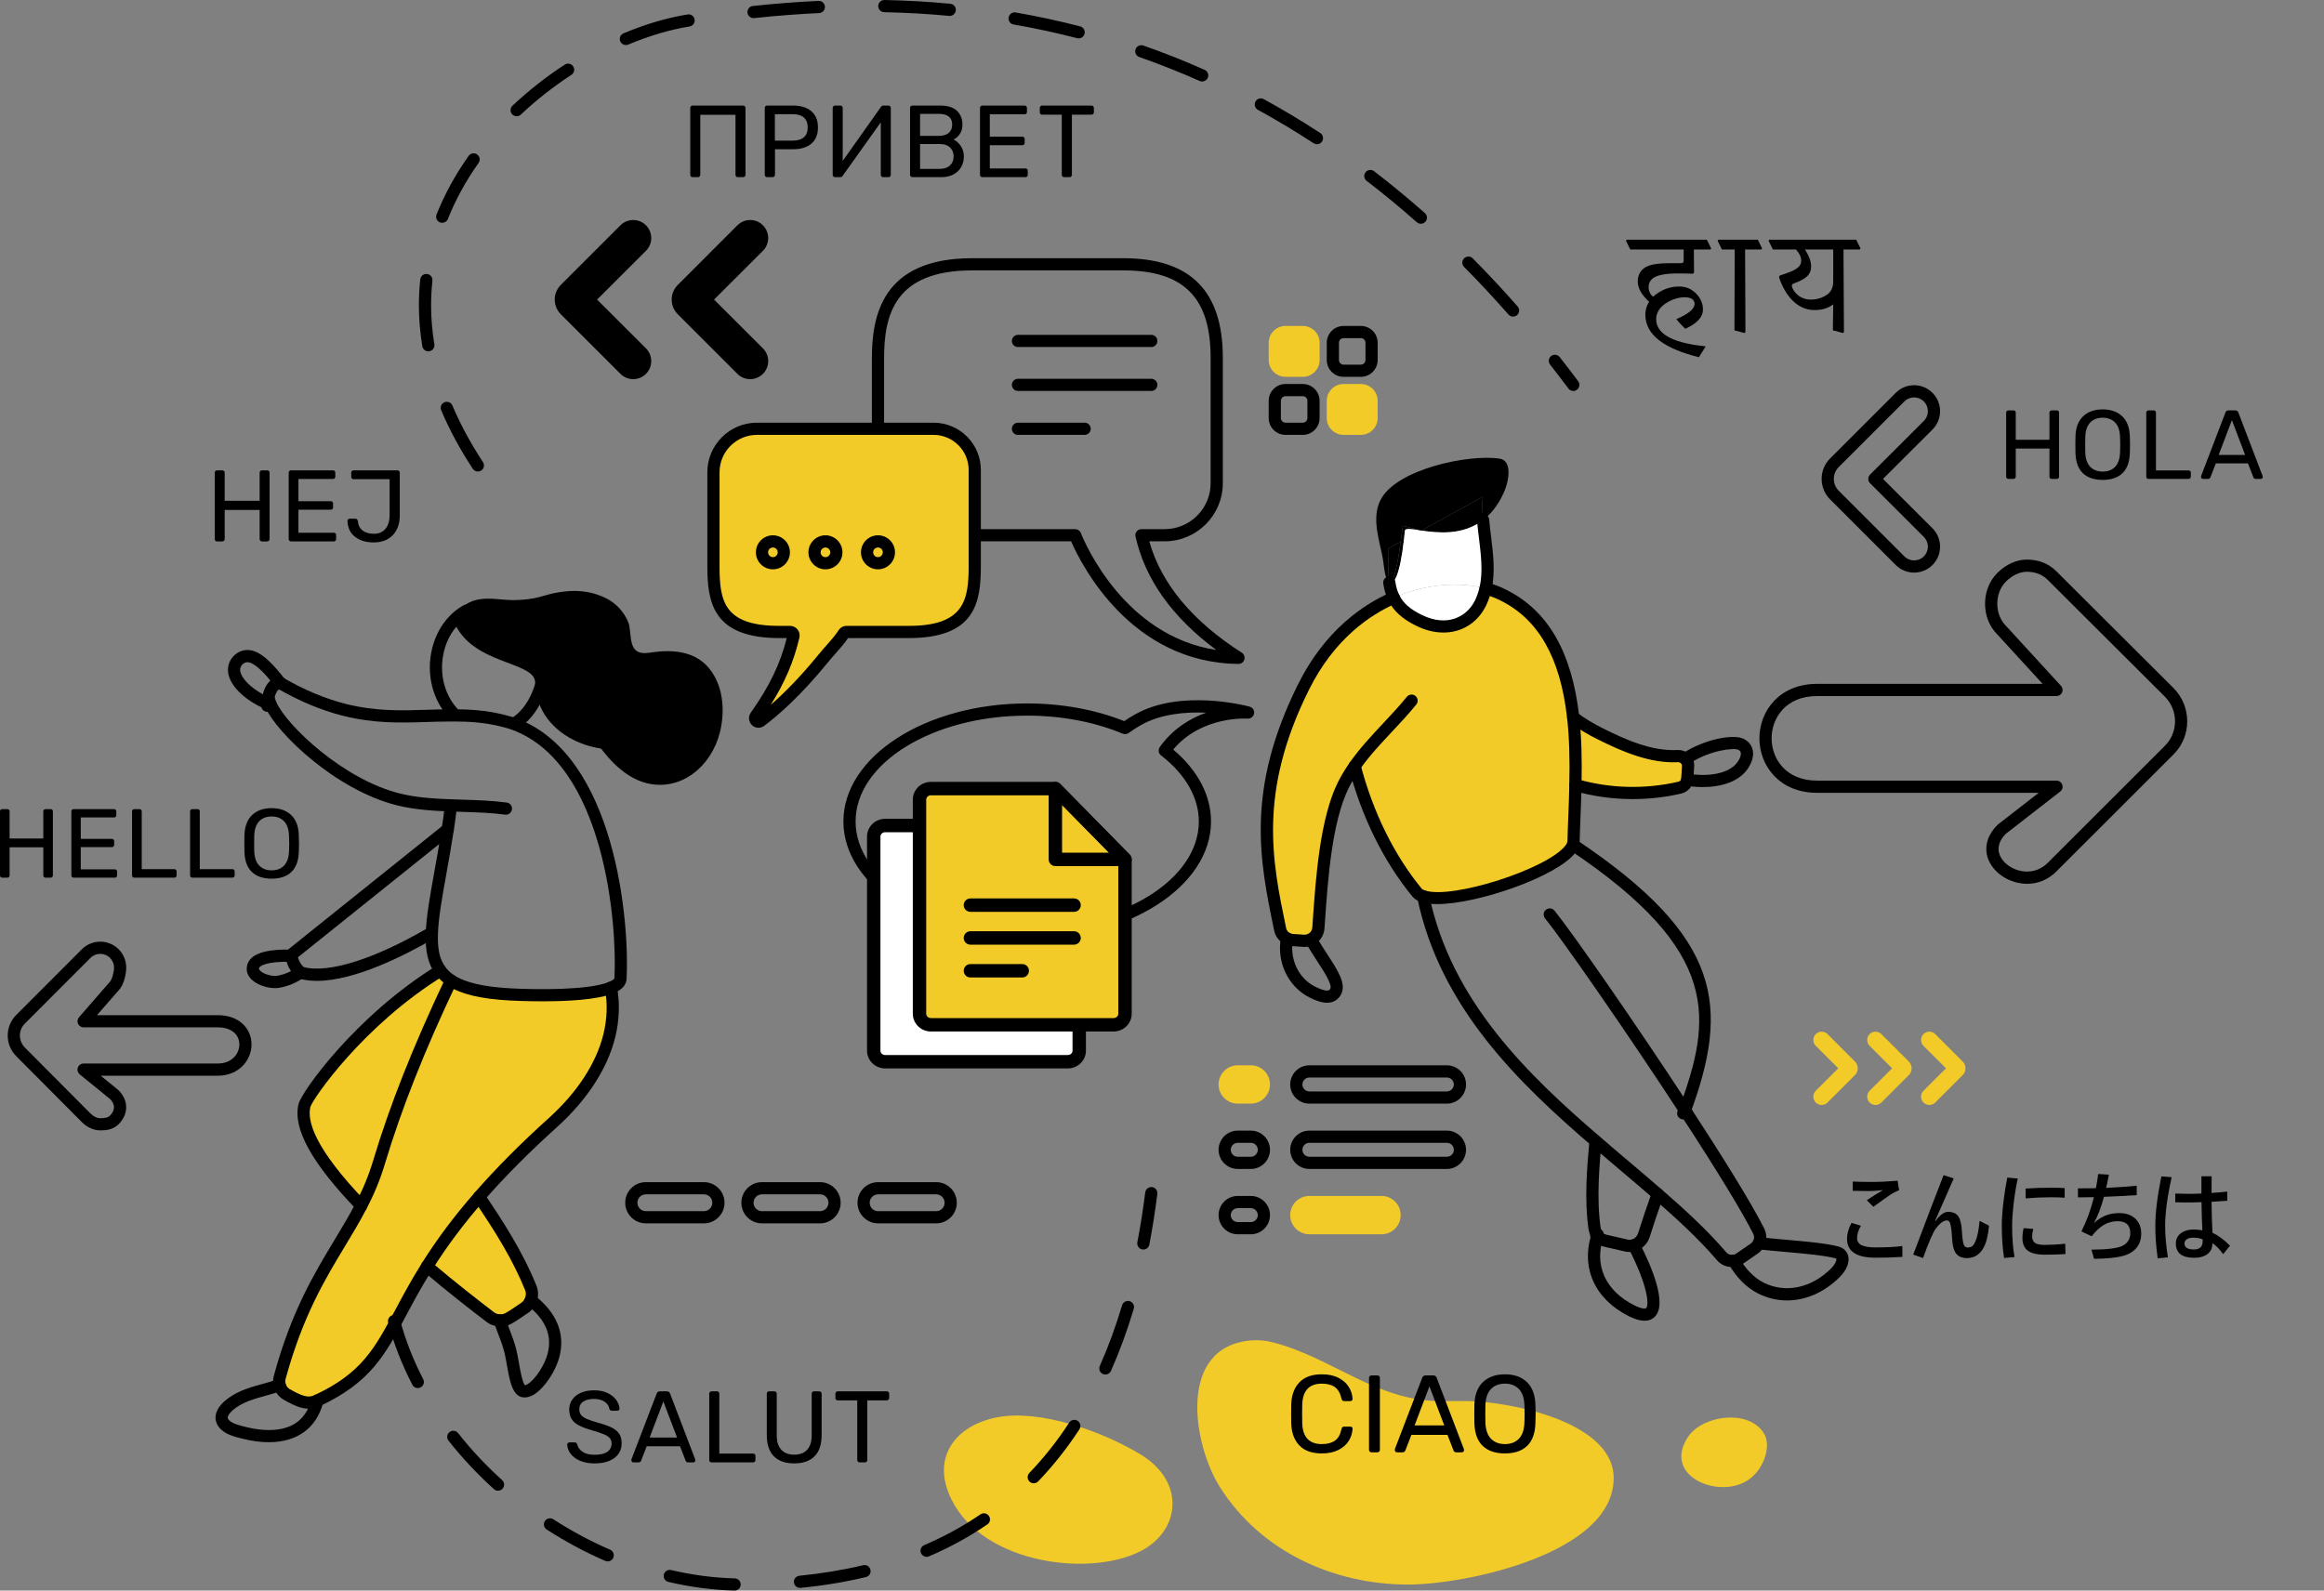 <?xml version="1.0" encoding="UTF-8"?>
<svg width="520px" height="356px" viewBox="0 0 520 356" version="1.1" xmlns="http://www.w3.org/2000/svg" xmlns:xlink="http://www.w3.org/1999/xlink">
    <rect x="0" y="0" width="520" height="356" fill="#808080" stroke="none"/>
    <title>International Courses</title>
    <g id="1440-2021" stroke="none" stroke-width="1" fill="none" fill-rule="evenodd">
        <g id="[1440px---IEG]--3.0.3---Online-Education" transform="translate(-464, -1769)">
            <g id="International-Courses" transform="translate(464, 1769)">
                <path d="M255.529,347.013 C264.059,342.419 265.322,331.624 255.128,325.486 C246.392,320.225 232.788,315.491 223.375,317.173 C214.531,318.753 208.763,325.294 212.228,334.113 C218.367,349.733 243.177,353.248 255.146,347.213 C255.275,347.148 255.403,347.082 255.529,347.013" id="Fill-1" fill="#F3CB29"></path>
                <path d="M468.156,105.404 C489.956,120.34 498.33,144.536 496.651,169.454 C493.634,214.233 457.506,265.774 399.292,261.853 C375.321,260.237 342.723,241.845 341.803,241.783 C314.46,239.942 284.878,312.705 195.912,306.712 C121.248,301.682 52.067,248.148 57.687,164.731 C62.163,98.299 119.202,55.493 166.534,58.681 C207.766,61.459 243.943,114.455 322.159,119.725 C385.189,123.97 401.798,93.742 440.851,96.373 C450.596,97.029 460.039,99.842 468.156,105.404" id="Fill-3"></path>
                <path d="M65.882,282.141 C43.127,268.705 33.145,245.126 33.145,220.153 C33.145,175.271 65.727,121.418 124.074,121.418 C148.1,121.418 181.86,137.577 182.781,137.577 C210.187,137.577 234.812,62.99 323.98,62.99 C398.812,62.99 471.434,111.753 471.434,195.359 C471.434,261.941 417.401,308.485 369.961,308.485 C328.637,308.485 288.981,258.039 210.586,258.039 C147.414,258.039 132.874,289.316 93.732,289.316 C83.966,289.316 74.354,287.144 65.882,282.141" id="Fill-5"></path>
                <g id="编组-3" transform="translate(48.227, 132.264)">
                    <path d="M69.107,160.498 C67.894,161.299 66.725,162.188 65.425,162.881 C64.841,163.183 64.212,163.292 63.584,163.27 C62.826,163.248 62.069,162.989 61.462,162.512 C58.084,159.935 52.908,155.929 47.322,151.188 C50.159,146.66 53.818,141.527 58.972,135.617 C63.368,142.09 67.569,148.674 70.515,155.929 C70.904,156.86 70.883,157.856 70.536,158.723 C70.255,159.437 69.778,160.066 69.107,160.498" id="Fill-7" fill="#F3CB29"></path>
                    <path d="M71.922,23.615 C71.662,22.619 71.532,21.558 71.511,20.453 C71.445,15.646 57.066,16.577 53.277,6.658 C53.169,6.378 53.059,6.118 52.974,5.815 C52.844,5.295 55.508,3.346 55.918,3.065 C56.914,2.415 57.975,2.025 59.145,1.852 C61.765,1.462 64.407,2.112 67.028,2.047 C68.955,2.003 70.947,1.808 72.81,1.267 C77.747,-0.249 82.685,-0.725 87.428,1.657 C89.615,2.761 91.346,4.645 92.299,6.876 C93.209,8.932 92.236,13.177 95.116,13.827 C95.939,14 96.762,13.87 97.562,13.761 C102.673,13.005 107.935,13.545 111.054,18.136 C113.696,22.013 113.956,27.21 112.851,31.65 C110.924,39.358 104.08,44.924 96.436,43.018 C90.458,41.545 86.388,35.31 86.258,35.288 C86.237,35.288 85.154,35.113 84.331,34.897 C78.549,33.469 73.351,29.571 71.922,23.615" id="Fill-9" fill="#000000"></path>
                    <path d="M50.31,84.965 C50.915,85.808 51.718,86.545 52.691,87.194 C46.455,100.362 40.803,113.83 36.58,127.864 C35.498,131.48 34.155,134.619 32.595,137.586 C24.518,129.206 18.497,120.739 19.905,115.13 C20.426,113.072 31.989,96.269 50.31,84.965" id="Fill-11" fill="#F3CB29"></path>
                    <path d="M88.467,88.798 C89.16,92.458 88.965,96.074 88.099,99.603 C86.323,106.706 81.71,113.355 75.518,118.964 C68.696,125.113 63.302,130.635 58.972,135.617 C53.818,141.528 50.158,146.661 47.321,151.186 C37.966,166.085 37.554,174.315 22.786,181.201 C22.678,181.222 22.591,181.266 22.482,181.33 C21.552,181.741 20.577,181.741 19.602,181.503 C18.368,181.201 17.134,180.508 15.921,179.836 C15.12,179.381 14.556,178.602 14.361,177.757 C14.188,177.216 14.188,176.609 14.361,176.026 C19.667,156.47 27.225,148.004 32.595,137.586 C34.154,134.62 35.497,131.479 36.58,127.863 C40.803,113.831 46.455,100.361 52.692,87.195 C55.399,88.928 59.579,89.945 65.816,90.292 C70.925,90.573 83.443,90.834 88.467,88.798" id="Fill-13" fill="#F3CB29"></path>
                    <path d="M73.113,91.851 C69.424,91.851 66.449,91.701 65.74,91.661 C59.31,91.303 54.931,90.252 51.956,88.348 C50.807,87.581 49.887,86.716 49.201,85.763 C47.578,83.552 46.888,80.629 47.04,76.578 C47.169,72.822 47.99,68.245 48.942,62.948 C49.469,60.02 50.064,56.705 50.607,53.163 C50.84,51.624 51.111,49.787 51.336,47.842 C51.423,47.094 52.107,46.561 52.85,46.643 C53.598,46.73 54.135,47.408 54.047,48.156 C53.816,50.144 53.543,52.01 53.305,53.575 C52.757,57.154 52.158,60.487 51.63,63.429 C50.694,68.624 49.889,73.111 49.768,76.674 C49.638,80.128 50.144,82.435 51.41,84.159 C51.91,84.857 52.595,85.494 53.448,86.063 C55.955,87.667 60.031,88.611 65.89,88.938 C71.986,89.274 83.49,89.357 87.954,87.548 C89.016,87.123 89.244,86.773 89.248,86.701 C89.908,74.716 87.125,38.789 66.379,31.082 C65.784,30.847 65.149,30.682 64.477,30.508 L63.901,30.357 C59.911,29.36 56.355,29.224 53.406,29.224 L52.432,29.224 C50.665,29.224 48.931,29.28 47.191,29.335 C41.485,29.519 35.584,29.706 28.497,27.938 C23.636,26.707 18.696,24.645 13.807,21.806 C13.154,21.427 12.933,20.593 13.312,19.942 C13.69,19.29 14.525,19.066 15.177,19.447 C19.846,22.158 24.552,24.125 29.162,25.291 C35.876,26.966 41.582,26.784 47.104,26.607 C48.873,26.552 50.638,26.495 52.432,26.495 L53.406,26.495 C56.521,26.495 60.286,26.639 64.586,27.715 L65.163,27.867 C65.883,28.054 66.63,28.248 67.355,28.533 C89.614,36.803 92.662,74.347 91.973,86.845 C91.904,88.22 90.894,89.31 88.973,90.08 C85.389,91.533 78.494,91.851 73.113,91.851" id="Fill-15" fill="#000000"></path>
                    <path d="M64.972,50.078 C64.913,50.078 64.853,50.074 64.792,50.066 C61.575,49.644 58.287,49.542 55.107,49.443 C54.282,49.419 53.46,49.392 52.641,49.362 C48.763,49.215 44.638,48.988 40.582,47.98 C26.86,44.561 13.696,31.8 11.101,25.99 C11.055,25.899 11.011,25.786 10.971,25.651 C10.55,24.664 10.426,23.751 10.613,23.003 C11.028,21.31 12.028,19.954 13.427,19.191 C13.896,18.935 14.472,18.976 14.899,19.297 C14.949,19.322 15.125,19.405 15.172,19.435 C15.845,19.773 16.072,20.567 15.736,21.24 C15.458,21.798 14.816,22.066 14.225,21.949 C13.628,22.492 13.369,23.22 13.261,23.658 C13.245,23.741 13.257,24.079 13.508,24.642 C13.539,24.714 13.566,24.788 13.585,24.864 C15.934,30.119 28.522,42.162 41.242,45.333 C45.043,46.277 49.007,46.494 52.743,46.636 C53.557,46.666 54.373,46.691 55.19,46.716 C58.438,46.817 61.796,46.919 65.148,47.36 C65.895,47.459 66.422,48.145 66.324,48.892 C66.232,49.578 65.646,50.078 64.972,50.078" id="Fill-17" fill="#000000"></path>
                    <path d="M12.358,24.329 C12.855,24.332 13.289,24.603 13.524,25.003 C13.329,24.653 12.907,24.334 12.358,24.329 M12.347,27.058 L11.589,27.058 C10.954,27.058 10.422,26.626 10.268,26.038 C5.882,23.955 2.01,20.179 2.904,16.609 C3.41,14.548 5.568,12.709 8.167,13.343 C10.827,13.994 13.369,17.003 15.544,19.772 C15.942,20.279 15.931,20.999 15.513,21.494 C15.318,21.725 15.061,21.877 14.781,21.942 C14.21,22.267 13.469,22.136 13.045,21.603 C12.82,21.321 12.726,20.977 12.752,20.643 C11.363,18.912 9.195,16.405 7.518,15.994 C6.499,15.75 5.723,16.574 5.553,17.267 C5.064,19.219 8.486,22.487 12.731,24.129 C13.348,24.432 13.531,24.902 13.597,25.146 C13.671,25.314 13.712,25.5 13.712,25.693 C13.712,26.447 13.101,27.058 12.347,27.058" id="Fill-19" fill="#000000"></path>
                    <path d="M22.69,87.273 C21.44,87.273 20.25,87.147 19.144,86.875 C18.939,86.843 18.639,86.72 18.327,86.514 C16.813,85.651 15.647,83.147 15.705,81.599 C15.704,81.48 15.704,81.245 15.766,80.996 C15.838,80.706 16.004,80.448 16.236,80.262 C16.236,80.262 41.984,59.625 51.101,52.306 C51.689,51.836 52.548,51.927 53.02,52.515 C53.491,53.103 53.397,53.962 52.809,54.434 C44.448,61.146 22.097,79.061 18.449,81.985 C18.608,82.767 19.263,83.908 19.759,84.19 C19.859,84.251 19.801,84.22 19.695,84.202 C25.396,85.61 35.487,82.414 47.48,75.447 C48.135,75.068 48.968,75.291 49.346,75.942 C49.725,76.593 49.503,77.429 48.852,77.807 C42.399,81.554 31.162,87.273 22.69,87.273" id="Fill-21" fill="#000000"></path>
                    <path d="M13.294,88.897 C12.641,88.897 11.943,88.805 11.271,88.619 C8.763,88.029 6.977,86.397 6.977,84.661 C6.977,83.671 7.33,82.848 7.998,82.199 C9.435,80.801 12.464,80.155 17.021,80.286 C17.774,80.308 18.366,80.936 18.346,81.689 C18.325,82.443 17.697,83.029 16.943,83.015 C11.645,82.867 10.215,83.851 9.9,84.156 C9.739,84.314 9.706,84.432 9.706,84.576 C9.759,84.881 10.506,85.638 11.946,85.975 C12.676,86.175 13.428,86.219 13.957,86.101 C15.517,85.801 16.94,85.186 18.223,84.266 C18.835,83.826 19.689,83.968 20.126,84.581 C20.566,85.194 20.425,86.046 19.812,86.484 C18.206,87.637 16.423,88.406 14.511,88.772 C14.141,88.855 13.727,88.897 13.294,88.897" id="Fill-23" fill="#000000"></path>
                    <path d="M20.862,183.029 C20.352,183.029 19.823,182.962 19.278,182.828 C17.896,182.489 16.602,181.774 15.351,181.081 C14.127,180.387 13.319,179.309 13.032,178.064 C12.803,177.366 12.801,176.489 13.052,175.637 C16.95,161.273 22.09,152.76 26.626,145.251 C28.327,142.429 29.936,139.767 31.383,136.96 C33.024,133.837 34.296,130.735 35.272,127.473 C39.04,114.955 44.183,101.971 51.458,86.611 C51.782,85.929 52.597,85.643 53.276,85.961 C53.956,86.285 54.248,87.098 53.925,87.78 C46.708,103.013 41.613,115.875 37.888,128.256 C36.86,131.689 35.524,134.948 33.803,138.22 C32.32,141.1 30.688,143.8 28.962,146.661 C24.519,154.018 19.484,162.357 15.678,176.381 C15.575,176.732 15.571,177.064 15.661,177.342 C15.805,177.945 16.142,178.392 16.595,178.649 C17.768,179.3 18.901,179.926 19.928,180.178 C20.672,180.36 21.31,180.338 21.87,180.109 C21.996,180.038 22.141,179.966 22.317,179.912 C32.695,175.046 35.668,169.464 40.159,161.029 C41.808,157.934 43.675,154.427 46.165,150.462 C49.516,145.116 53.368,139.966 57.944,134.718 C62.618,129.343 68.224,123.7 74.603,117.95 C80.947,112.206 85.156,105.746 86.776,99.273 C87.63,95.784 87.749,92.343 87.127,89.051 C86.986,88.31 87.473,87.597 88.213,87.456 C88.958,87.321 89.668,87.803 89.808,88.542 C90.505,92.223 90.375,96.051 89.424,99.928 C87.672,106.934 83.181,113.865 76.433,119.975 C70.134,125.654 64.606,131.217 60.002,136.511 C55.522,141.651 51.753,146.688 48.478,151.911 C46.038,155.797 44.195,159.256 42.568,162.311 C37.973,170.94 34.654,177.174 23.363,182.437 C23.298,182.467 23.23,182.492 23.162,182.511 C23.115,182.538 23.054,182.569 23.034,182.579 C22.356,182.879 21.63,183.029 20.862,183.029" id="Fill-25" fill="#000000"></path>
                    <path d="M63.738,164.638 C63.671,164.638 63.605,164.637 63.537,164.634 C62.479,164.603 61.44,164.23 60.619,163.584 C57.245,161.011 52.086,157.021 46.438,152.225 C45.864,151.74 45.793,150.878 46.28,150.304 C46.767,149.73 47.629,149.657 48.204,150.145 C53.802,154.899 58.925,158.859 62.289,161.428 C62.671,161.728 63.139,161.892 63.624,161.906 C64.083,161.923 64.458,161.844 64.797,161.668 C65.638,161.22 66.438,160.67 67.286,160.086 C67.641,159.84 67.997,159.596 68.355,159.36 C68.766,159.094 69.077,158.704 69.266,158.221 C69.497,157.645 69.492,157.021 69.255,156.456 C66.519,149.715 62.714,143.558 57.842,136.382 C57.421,135.76 57.582,134.911 58.205,134.486 C58.831,134.064 59.678,134.227 60.101,134.85 C64.107,140.749 68.641,147.69 71.778,155.416 C72.289,156.632 72.298,157.99 71.803,159.23 C71.405,160.238 70.728,161.078 69.847,161.645 C69.515,161.863 69.175,162.098 68.833,162.334 C67.961,162.935 67.059,163.556 66.068,164.085 C65.355,164.454 64.576,164.638 63.738,164.638" id="Fill-27" fill="#000000"></path>
                    <path d="M32.595,138.952 C32.239,138.952 31.88,138.811 31.613,138.533 C21.476,128.016 17.213,120.251 18.582,114.799 C19.26,112.114 31.283,95.101 49.594,83.804 C50.237,83.409 51.075,83.608 51.471,84.248 C51.866,84.889 51.668,85.73 51.027,86.127 C33.053,97.216 21.787,113.627 21.226,115.474 C20.469,118.49 21.995,124.622 33.578,136.641 C34.1,137.183 34.085,138.047 33.543,138.57 C33.277,138.825 32.937,138.952 32.595,138.952" id="Fill-29" fill="#000000"></path>
                    <path d="M11.911,190.532 C10.14,190.532 8.222,190.284 6.175,189.78 L5.915,189.716 C4.225,189.305 1.91,188.741 0.697,187.07 C0.126,186.304 -0.104,185.405 0.043,184.483 C0.329,182.687 1.97,181.295 2.922,180.626 C5.258,178.938 7.974,178.187 10.601,177.462 C11.749,177.144 12.834,176.844 13.882,176.472 C14.589,176.22 15.373,176.591 15.625,177.301 C15.878,178.01 15.507,178.79 14.796,179.042 C13.657,179.449 12.473,179.776 11.329,180.092 C8.824,180.783 6.458,181.439 4.505,182.847 C3.516,183.543 2.829,184.351 2.739,184.914 C2.717,185.053 2.72,185.217 2.894,185.45 C3.53,186.327 5.355,186.771 6.561,187.064 L6.826,187.129 C11.427,188.264 19.449,188.958 21.461,180.871 C21.643,180.139 22.385,179.698 23.115,179.876 C23.845,180.059 24.292,180.799 24.109,181.53 C22.657,187.372 18.243,190.531 11.911,190.532" id="Fill-31" fill="#000000"></path>
                    <path d="M69.179,180.511 C68.938,180.511 68.701,180.482 68.469,180.424 C66.354,179.888 65.776,176.585 65.165,173.089 C64.996,172.125 64.835,171.212 64.665,170.534 C64.297,169.036 63.754,167.618 63.177,166.116 C62.874,165.329 62.572,164.541 62.294,163.738 C62.048,163.026 62.426,162.249 63.138,162.002 C63.853,161.755 64.628,162.134 64.874,162.846 C65.141,163.619 65.433,164.38 65.725,165.139 C66.306,166.651 66.907,168.218 67.313,169.876 C67.508,170.643 67.675,171.603 67.853,172.618 C68.112,174.096 68.639,177.118 69.216,177.778 C69.322,177.767 69.524,177.711 69.822,177.533 C71.533,176.508 73.678,173.227 74.323,170.649 C75.339,166.548 73.868,163.098 69.689,159.792 C69.098,159.326 68.999,158.466 69.466,157.875 C69.932,157.283 70.791,157.183 71.383,157.654 C76.362,161.59 78.241,166.187 76.972,171.308 C76.14,174.634 73.561,178.473 71.224,179.873 C70.515,180.298 69.83,180.511 69.179,180.511" id="Fill-33" fill="#000000"></path>
                    <path d="M53.406,28.964 C53.051,28.964 52.697,28.826 52.428,28.552 C48.555,24.576 47.045,18.532 48.488,12.779 C49.176,10.027 50.493,7.583 52.294,5.711 C53.189,4.744 54.256,3.905 55.446,3.238 C56.105,2.87 56.936,3.104 57.304,3.762 C57.672,4.419 57.438,5.251 56.78,5.62 C55.839,6.146 54.998,6.807 54.278,7.585 C52.789,9.132 51.709,11.151 51.135,13.443 C49.921,18.286 51.165,23.345 54.384,26.647 C54.91,27.187 54.899,28.051 54.358,28.577 C54.094,28.835 53.749,28.964 53.406,28.964" id="Fill-35" fill="#000000"></path>
                    <path d="M66.856,31.087 C66.398,31.087 65.953,30.857 65.694,30.441 C65.298,29.799 65.496,28.958 66.135,28.561 C68.03,27.388 69.559,25.535 70.678,23.053 C71.202,21.847 71.603,20.671 71.896,19.478 C72.267,17.976 72.508,16.334 72.595,14.728 C72.636,13.975 73.288,13.403 74.031,13.439 C74.783,13.48 75.361,14.122 75.32,14.874 C75.224,16.649 74.957,18.465 74.547,20.131 C74.216,21.474 73.766,22.792 73.174,24.158 C71.819,27.161 69.938,29.417 67.574,30.882 C67.348,31.02 67.101,31.087 66.856,31.087" id="Fill-37" fill="#000000"></path>
                </g>
                <g id="编组-4" transform="translate(282.094, 102.463)">
                    <path d="M94.989,67.416 C95.422,67.806 95.66,68.39 95.617,69.018 L95.444,71.856 C95.444,71.899 95.444,71.964 95.422,72.029 C95.314,72.873 94.686,73.588 93.841,73.805 C86.261,75.602 77.968,75.429 70.41,73.22 C70.519,68.413 70.475,63.215 69.912,58.105 C71.818,59.511 73.832,60.724 75.933,61.764 C81.39,64.493 87.324,67.07 93.321,66.766 C93.993,66.745 94.577,66.983 94.989,67.416" id="Fill-39" fill="#F3CB29"></path>
                    <path d="M50.314,29.238 C50.053,30.342 49.686,31.425 49.188,32.486 C46.914,37.12 41.565,39.395 35.458,36.406 C32.404,34.934 30.693,33.244 29.763,31.317 C37.017,28.155 44.467,27.7 50.314,29.238" id="Fill-41" fill="#FFFFFF"></path>
                    <path d="M49.75,13.928 C45.182,17.458 39.551,16.808 35.935,16.289 L49.685,8.73 C49.512,10.398 49.577,12.13 49.75,13.928" id="Fill-43" fill="#000000"></path>
                    <path d="M32.253,16.353 C32.188,17.089 32.123,17.761 32.036,18.389 L31.322,18.778 C31.474,17.674 31.625,16.483 31.777,15.205 L35.935,16.288 C33.747,15.942 32.318,15.66 32.253,16.353" id="Fill-45" fill="#000000"></path>
                    <path d="M31.322,18.779 C30.499,24.712 29.61,28.199 28.832,27.939 C28.81,27.939 28.787,27.939 28.767,27.917 C28.442,25.708 28.572,23.197 28.485,20.36 L31.322,18.779 Z" id="Fill-47" fill="#000000"></path>
                    <path d="M28.831,27.939 C29.61,28.199 30.499,24.712 31.321,18.778 L32.036,18.389 C31.105,26.488 29.762,28.437 28.831,27.939" id="Fill-49" fill="#000000"></path>
                    <path d="M49.75,13.928 C50.183,18.952 51.396,24.323 50.313,29.238 C44.466,27.7 37.017,28.155 29.763,31.317 C29.243,30.277 28.94,29.13 28.767,27.917 C28.788,27.938 28.81,27.938 28.831,27.938 C29.763,28.436 31.105,26.489 32.036,18.389 C32.123,17.761 32.188,17.09 32.253,16.353 C32.318,15.66 33.747,15.942 35.935,16.289 C39.551,16.808 45.182,17.458 49.75,13.928" id="Fill-51" fill="#FFFFFF"></path>
                    <path d="M54.277,8.016 C53.041,10.723 51.46,12.606 49.751,13.927 C49.578,12.131 49.513,10.398 49.686,8.731 L35.934,16.288 L31.776,15.205 C31.625,16.484 31.473,17.674 31.321,18.778 L28.486,20.359 C28.571,23.196 28.441,25.708 28.766,27.917 C28.486,27.744 28.268,27.354 28.095,26.878 C27.618,25.578 27.553,23.932 27.315,22.568 C26.557,18.39 24.761,13.604 26.752,9.532 C30.217,2.451 46.957,-0.928 53.584,0.22 C56.008,0.632 55.858,4.616 54.277,8.016" id="Fill-53" fill="#000000"></path>
                    <path d="M54.234,30.71 C64.78,35.929 68.634,46.779 69.912,58.104 C70.475,63.215 70.518,68.413 70.41,73.22 C70.323,77.941 70.063,82.271 69.998,85.779 C69.998,85.996 69.977,86.191 69.89,86.408 C69.804,86.776 69.587,87.165 69.305,87.556 C65.017,93.294 42.778,100.289 36.346,98.145 C35.739,97.95 35.285,97.669 34.982,97.322 C28.29,89.179 23.699,79.284 21.013,69.018 C20.06,70.383 19.216,71.769 18.479,73.242 C14.343,81.6 13.585,95.612 12.892,105.314 C12.807,106.397 12.134,107.306 11.246,107.759 C10.771,108.021 10.23,108.129 9.665,108.106 L7.09,107.934 C6.657,107.891 6.245,107.783 5.877,107.586 C5.097,107.176 4.512,106.416 4.339,105.53 C1.199,90.392 -2.093,74.801 9.537,51.37 C14.626,41.083 22.074,34.673 29.763,31.316 C30.693,33.244 32.404,34.933 35.458,36.405 C41.565,39.394 46.914,37.12 49.188,32.486 C49.686,31.426 50.053,30.343 50.314,29.239 C51.722,29.607 53.043,30.105 54.234,30.71" id="Fill-55" fill="#F3CB29"></path>
                    <path d="M9.81,109.475 C9.745,109.475 9.68,109.474 9.613,109.469 L6.998,109.295 C6.32,109.227 5.742,109.06 5.237,108.792 C4.085,108.183 3.246,107.061 3,105.79 L2.971,105.653 C-0.203,90.355 -3.486,74.537 8.313,50.764 C14.349,38.565 23.012,32.776 29.217,30.066 C29.908,29.766 30.711,30.08 31.014,30.772 C31.314,31.462 30.999,32.266 30.309,32.567 C24.52,35.096 16.43,40.514 10.76,51.976 C-0.622,74.906 2.563,90.254 5.644,105.099 L5.675,105.252 C5.769,105.736 6.082,106.153 6.514,106.381 C6.706,106.482 6.945,106.548 7.225,106.576 L9.757,106.745 C10.053,106.747 10.351,106.695 10.593,106.563 C11.14,106.281 11.488,105.768 11.533,105.205 L11.655,103.457 C12.327,93.873 13.246,80.745 17.257,72.637 C17.994,71.162 18.856,69.726 19.896,68.238 C22.106,65.065 24.784,62.206 27.375,59.442 C29.172,57.525 31.029,55.545 32.686,53.499 C33.162,52.914 34.021,52.824 34.606,53.298 C35.191,53.773 35.281,54.633 34.807,55.217 C33.088,57.34 31.195,59.358 29.367,61.31 C26.842,64.003 24.232,66.787 22.134,69.798 C21.17,71.179 20.375,72.504 19.7,73.852 C15.93,81.471 15.033,94.289 14.378,103.648 L14.254,105.411 C14.134,106.922 13.219,108.284 11.868,108.976 C11.27,109.302 10.57,109.475 9.81,109.475" id="Fill-57" fill="#000000"></path>
                    <path d="M39.428,99.89 C38.037,99.89 36.839,99.747 35.914,99.44 C35.095,99.176 34.431,98.765 33.955,98.22 C27.504,90.372 22.582,80.405 19.693,69.364 C19.503,68.636 19.939,67.889 20.668,67.699 C21.396,67.508 22.142,67.944 22.335,68.674 C25.123,79.336 29.861,88.942 36.035,96.457 C36.15,96.584 36.418,96.735 36.764,96.847 C42.852,98.877 64.298,91.977 68.213,86.739 C68.475,86.375 68.546,86.165 68.563,86.094 C68.578,86.029 68.599,85.965 68.622,85.903 C68.622,85.893 68.635,85.763 68.635,85.754 C68.665,84.126 68.736,82.319 68.813,80.38 C68.903,78.141 68.998,75.724 69.045,73.194 C69.18,67.255 69.023,62.511 68.556,58.253 C67.034,44.762 62.15,36.15 53.628,31.934 C52.504,31.362 51.275,30.901 49.968,30.558 C49.239,30.367 48.802,29.622 48.993,28.893 C49.184,28.165 49.93,27.732 50.659,27.917 C52.157,28.31 53.567,28.84 54.852,29.494 C64.26,34.149 69.633,43.459 71.268,57.953 C71.751,62.334 71.911,67.193 71.774,73.251 C71.727,75.795 71.631,78.233 71.541,80.488 C71.465,82.406 71.393,84.192 71.362,85.805 C71.362,86.048 71.343,86.404 71.193,86.819 C71.063,87.304 70.806,87.809 70.412,88.354 C66.455,93.65 48.657,99.89 39.428,99.89" id="Fill-59" fill="#000000"></path>
                    <path d="M14.82,121.976 C14.716,121.976 14.612,121.972 14.507,121.965 C13.527,121.9 12.406,121.539 10.983,120.827 C6.139,118.427 3.484,112.878 4.536,107.332 C4.677,106.594 5.396,106.11 6.131,106.247 C6.871,106.386 7.357,107.1 7.216,107.84 C6.393,112.187 8.442,116.524 12.199,118.381 C13.278,118.922 14.091,119.203 14.69,119.243 C15.231,119.279 15.406,119.128 15.569,118.8 C16.03,117.882 14.095,114.911 12.683,112.739 C11.773,111.344 10.832,109.9 10.044,108.425 C9.688,107.761 9.938,106.934 10.604,106.579 C11.271,106.22 12.096,106.473 12.45,107.137 C13.183,108.508 14.091,109.902 14.969,111.251 C17.224,114.713 19.17,117.703 18.011,120.022 C17.377,121.29 16.251,121.976 14.82,121.976" id="Fill-61" fill="#000000"></path>
                    <path d="M83.244,76.388 C78.749,76.388 74.258,75.767 70.026,74.529 C69.303,74.319 68.889,73.559 69.1,72.837 C69.311,72.113 70.073,71.696 70.793,71.911 C78.049,74.032 86.12,74.232 93.527,72.476 C93.798,72.406 94.03,72.15 94.069,71.855 C94.073,71.821 94.079,71.788 94.086,71.753 L94.254,68.935 C94.27,68.725 94.203,68.545 94.076,68.431 C93.849,68.198 93.625,68.123 93.365,68.129 C87.19,68.446 81.037,65.843 75.321,62.985 C73.109,61.891 71.015,60.617 69.101,59.202 C68.495,58.754 68.366,57.9 68.815,57.293 C69.263,56.69 70.116,56.559 70.722,57.007 C72.508,58.326 74.465,59.516 76.537,60.541 C81.555,63.05 87.398,65.703 93.253,65.404 C94.335,65.37 95.288,65.751 95.978,66.476 C96.658,67.082 97.05,68.071 96.978,69.114 L96.806,71.938 C96.808,71.945 96.808,72.099 96.761,72.301 C96.548,73.652 95.521,74.782 94.18,75.127 C90.628,75.967 86.935,76.388 83.244,76.388" id="Fill-63" fill="#000000"></path>
                    <path d="M98.869,73.697 C97.472,73.697 96.189,73.56 95.187,73.369 C94.447,73.228 93.962,72.515 94.104,71.772 C94.245,71.033 94.962,70.543 95.699,70.689 C99.295,71.375 105.292,71.079 107.083,67.442 C107.397,66.814 107.503,66.25 107.38,65.886 C107.335,65.747 107.227,65.542 106.837,65.348 C105.943,64.901 100.607,65.325 95.764,68.532 C95.135,68.949 94.288,68.776 93.873,68.148 C93.457,67.518 93.628,66.673 94.258,66.257 C99.223,62.966 105.749,61.755 108.051,62.903 C108.994,63.369 109.66,64.102 109.967,65.016 C110.331,66.095 110.178,67.352 109.528,68.654 C107.572,72.625 102.778,73.697 98.869,73.697" id="Fill-65" fill="#000000"></path>
                    <path d="M40.882,39.112 C38.949,39.112 36.9,38.631 34.859,37.632 C31.737,36.126 29.665,34.253 28.535,31.91 C27.995,30.832 27.626,29.583 27.416,28.109 C27.309,27.363 27.828,26.672 28.575,26.567 C29.315,26.459 30.011,26.979 30.117,27.724 C30.286,28.903 30.568,29.878 30.983,30.707 C31.856,32.513 33.463,33.928 36.051,35.177 C41.788,37.988 46.166,35.546 47.963,31.885 C48.393,30.967 48.74,29.964 48.985,28.925 C49.746,25.473 49.272,21.609 48.814,17.875 C48.656,16.584 48.5,15.305 48.39,14.045 C48.325,13.294 48.883,12.633 49.633,12.569 C50.38,12.501 51.045,13.06 51.11,13.811 C51.216,15.038 51.37,16.286 51.523,17.542 C52.009,21.506 52.511,25.604 51.647,29.532 C51.355,30.773 50.944,31.956 50.422,33.065 C48.498,36.989 44.942,39.112 40.882,39.112" id="Fill-67" fill="#000000"></path>
                    <path d="M105.467,181.131 C104.135,181.131 102.903,180.574 102.067,179.582 C97.806,174.581 92.526,169.823 87.923,165.829 C85.646,163.846 83.29,161.853 80.893,159.822 C78.657,157.929 76.385,156.003 74.107,154.029 C57.863,140.055 40.103,123.078 35.01,98.421 C34.858,97.684 35.332,96.961 36.069,96.809 C36.807,96.656 37.529,97.131 37.682,97.869 C42.601,121.686 59.983,138.28 75.892,151.963 C78.164,153.934 80.429,155.852 82.657,157.738 C85.065,159.778 87.429,161.781 89.714,163.771 C94.391,167.829 99.766,172.672 104.149,177.817 C104.517,178.256 105.099,178.469 105.709,178.389 C105.925,178.357 106.185,178.25 106.412,178.097 L109.613,175.891 C109.874,175.715 110.087,175.47 110.227,175.189 C110.451,174.729 110.444,174.192 110.199,173.691 C107.741,168.795 102.218,159.727 94.236,147.484 C93.825,146.855 94.002,146.008 94.634,145.598 C95.265,145.185 96.111,145.362 96.522,145.996 C102.127,154.591 109.473,166.164 112.645,172.481 C113.263,173.749 113.271,175.171 112.674,176.398 C112.314,177.119 111.787,177.719 111.144,178.149 L107.956,180.347 C107.383,180.737 106.737,180.993 106.084,181.091 C105.877,181.118 105.671,181.13 105.467,181.131" id="Fill-69" fill="#000000"></path>
                    <path d="M95.38,148.084 C94.954,148.084 94.535,147.884 94.27,147.512 C94.201,147.416 94.138,147.32 94.077,147.225 L93.964,147.053 C81.826,128.459 67.445,107.805 63.611,103.076 C63.137,102.49 63.227,101.631 63.812,101.156 C64.397,100.681 65.257,100.772 65.73,101.357 C69.687,106.237 83.867,126.59 96.219,145.518 C96.253,145.565 96.314,145.658 96.372,145.75 L96.488,145.923 C96.927,146.537 96.786,147.389 96.173,147.828 C95.932,147.999 95.656,148.084 95.38,148.084" id="Fill-71" fill="#000000"></path>
                    <path d="M94.534,148.082 C93.78,148.082 93.17,147.472 93.17,146.719 C93.17,146.308 93.321,145.945 93.618,145.638 C100.962,125.568 103.158,110.615 69.249,87.856 C68.624,87.435 68.457,86.588 68.876,85.962 C69.296,85.334 70.143,85.167 70.769,85.588 C103.381,107.478 104.914,122.783 96.08,146.847 C95.961,147.128 95.815,147.315 95.693,147.438 C95.452,147.824 95.024,148.082 94.534,148.082" id="Fill-73" fill="#000000"></path>
                    <path d="M82.476,177.756 C82.101,177.756 81.741,177.71 81.394,177.62 L76.914,176.589 C75.701,176.301 73.68,175.569 73.68,173.873 C73.666,173.804 73.622,173.699 73.584,173.586 C73.493,173.316 73.38,172.981 73.333,172.584 C72.414,166.226 72.963,159.073 73.55,152.87 C73.622,152.12 74.291,151.563 75.037,151.639 C75.788,151.711 76.338,152.376 76.267,153.126 C75.825,157.801 75.084,165.624 76.038,172.227 C76.056,172.375 76.11,172.54 76.17,172.713 C76.246,172.94 76.336,173.204 76.38,173.503 C76.596,173.631 77.023,173.81 77.535,173.931 L82.043,174.969 C82.386,175.057 82.741,175.044 83.137,174.938 C83.708,174.739 84.22,174.227 84.418,173.595 C85.354,170.631 86.371,167.605 87.531,164.343 C87.783,163.632 88.563,163.263 89.274,163.513 C89.984,163.766 90.354,164.547 90.103,165.258 C88.955,168.49 87.946,171.485 87.022,174.414 C86.564,175.873 85.408,177.044 83.929,177.548 C83.413,177.688 82.932,177.756 82.476,177.756" id="Fill-75" fill="#000000"></path>
                    <path d="M85.88,193.145 C84.907,193.145 83.753,192.817 82.429,192.16 C74.667,188.305 71.484,181.13 74.122,173.431 C74.365,172.718 75.141,172.337 75.855,172.584 C76.567,172.828 76.948,173.604 76.703,174.317 C74.512,180.713 77.105,186.47 83.642,189.716 C85.403,190.588 86.118,190.444 86.245,190.317 C86.88,189.671 86.746,185.539 82.278,176.882 C81.933,176.212 82.194,175.389 82.864,175.044 C83.536,174.698 84.357,174.962 84.702,175.63 C87.25,180.565 91.091,189.283 88.19,192.231 C87.591,192.841 86.818,193.145 85.88,193.145" id="Fill-77" fill="#000000"></path>
                    <path d="M117.776,188.6 C115.583,188.6 113.399,188.098 111.337,187.071 C108.717,185.771 106.356,183.405 104.689,180.404 C104.323,179.747 104.561,178.916 105.219,178.548 C105.879,178.183 106.71,178.422 107.075,179.079 C108.454,181.562 110.452,183.586 112.551,184.627 C117.415,187.048 123.169,185.845 127.573,181.481 C128.65,180.414 128.862,179.551 128.796,179.299 C128.776,179.226 128.566,179.165 128.524,179.154 C126.025,178.504 121.548,178.108 117.218,177.725 C115.164,177.544 113.125,177.363 111.294,177.158 C110.546,177.072 110.006,176.397 110.091,175.649 C110.176,174.899 110.858,174.374 111.6,174.446 C113.41,174.649 115.427,174.826 117.459,175.007 C121.899,175.4 126.491,175.805 129.223,176.516 C130.381,176.828 131.161,177.568 131.435,178.602 C131.814,180.042 131.089,181.84 129.493,183.42 C126.06,186.822 121.902,188.6 117.776,188.6" id="Fill-79" fill="#000000"></path>
                </g>
                <path d="M217.528,60.521 C200.155,60.521 197.814,70.487 197.814,80.236 L197.814,101.598 C197.814,111.821 204.42,118.428 214.644,118.428 L240.566,118.428 C241.123,118.428 241.625,118.767 241.833,119.284 C242.837,121.788 251.68,142.348 272.147,145.472 C262.293,138.175 256.221,129.654 254.073,120.091 C253.981,119.687 254.079,119.264 254.338,118.94 C254.597,118.616 254.99,118.428 255.403,118.428 L260.604,118.428 C266.27,118.428 270.88,113.818 270.88,108.153 L270.88,80.068 C270.88,66.551 264.85,60.521 251.331,60.521 L217.528,60.521 Z M277.114,148.597 C253.019,148.377 241.963,126.416 239.66,121.156 L214.644,121.156 C202.945,121.156 195.085,113.297 195.085,101.598 L195.085,80.236 C195.085,70.602 197.411,57.792 217.528,57.792 L251.331,57.792 C266.321,57.792 273.608,65.079 273.608,80.068 L273.608,108.153 C273.608,115.323 267.775,121.156 260.604,121.156 L257.154,121.156 C259.809,130.61 266.762,138.989 277.848,146.082 C278.362,146.411 278.594,147.039 278.421,147.622 C278.248,148.203 277.717,148.597 277.114,148.597 L277.114,148.597 Z" id="Fill-81" fill="#000000"></path>
                <path d="M189.417,141.448 C189.16,141.448 188.923,141.586 188.784,141.802 C187.51,143.776 185.987,145.184 184.165,147.419 C178.158,154.791 173.25,159.065 170.163,161.367 C169.463,161.888 168.6,161.007 169.104,160.294 C173.107,154.636 175.942,149.231 177.541,142.401 C177.653,141.919 177.28,141.448 176.786,141.448 L174.393,141.448 C160.86,141.448 159.634,134.807 159.634,126.689 L159.634,105.699 C159.634,100.327 163.99,95.971 169.362,95.971 L208.887,95.971 C213.977,95.971 218.105,100.098 218.105,105.189 L218.105,126.689 C218.105,134.807 216.762,141.448 203.346,141.448 L189.417,141.448 Z" id="Fill-83" fill="#F3CB29"></path>
                <path d="M169.363,97.336 C164.751,97.336 160.999,101.088 160.999,105.7 L160.999,126.69 C160.999,134.532 161.96,140.083 174.392,140.083 L176.785,140.083 C177.439,140.083 178.051,140.379 178.46,140.896 C178.87,141.412 179.018,142.075 178.87,142.712 C177.629,148.014 175.651,152.681 172.436,157.774 C175.271,155.312 178.913,151.705 183.108,146.556 C183.788,145.72 184.429,144.998 185.032,144.318 C186.026,143.194 186.887,142.224 187.636,141.062 C188.033,140.448 188.699,140.083 189.418,140.083 L203.347,140.083 C215.754,140.083 216.74,134.278 216.74,126.69 L216.74,105.188 C216.74,100.859 213.217,97.336 208.888,97.336 L169.363,97.336 Z M169.707,162.892 C169.179,162.892 168.656,162.687 168.241,162.283 C167.482,161.54 167.375,160.374 167.991,159.506 C172.161,153.608 174.594,148.572 176.037,142.812 L174.392,142.812 C159.515,142.812 158.27,134.848 158.27,126.69 L158.27,105.7 C158.27,99.584 163.246,94.607 169.363,94.607 L208.888,94.607 C214.722,94.607 219.469,99.354 219.469,105.188 L219.469,126.69 C219.469,134.848 218.224,142.812 203.347,142.812 L189.753,142.812 C188.935,144.028 188.029,145.051 187.073,146.129 C186.494,146.782 185.878,147.476 185.223,148.281 C179.115,155.775 174.106,160.128 170.979,162.46 C170.591,162.749 170.147,162.892 169.707,162.892 L169.707,162.892 Z" id="Fill-85" fill="#000000"></path>
                <path d="M260.737,167.819 C260.687,167.884 260.654,167.934 260.622,168 C266.231,172.326 269.603,177.852 269.603,183.856 C269.603,197.688 251.805,208.887 229.832,208.887 C207.873,208.887 190.077,197.688 190.077,183.856 C190.077,170.023 207.873,158.805 229.832,158.805 C237.923,158.805 245.456,160.335 251.74,162.949 C252.612,162.31 253.549,161.7 254.569,161.125 C264.503,155.466 279.258,159.48 279.258,159.48 C279.258,159.48 267.579,158.526 260.737,167.819" id="Fill-87"></path>
                <path d="M229.831,160.17 C208.663,160.17 191.442,170.795 191.442,183.855 C191.442,196.907 208.663,207.524 229.831,207.524 C251.009,207.524 268.239,196.907 268.239,183.855 C268.239,178.529 265.237,173.282 259.789,169.079 C259.27,168.679 259.109,167.97 259.404,167.385 C259.472,167.249 259.538,167.145 259.639,167.007 C262.62,162.961 266.421,160.733 269.89,159.516 C265.276,159.308 259.702,159.772 255.245,162.311 C254.296,162.846 253.39,163.429 252.548,164.05 C252.163,164.335 251.657,164.393 251.216,164.21 C244.865,161.568 237.471,160.17 229.831,160.17 M229.831,210.252 C207.158,210.252 188.713,198.411 188.713,183.855 C188.713,169.291 207.158,157.441 229.831,157.441 C237.547,157.441 245.041,158.81 251.559,161.404 C252.306,160.885 253.088,160.393 253.898,159.936 C264.197,154.07 278.99,157.994 279.615,158.163 C280.295,158.348 280.721,159.019 280.6,159.712 C280.48,160.408 279.834,160.891 279.148,160.839 C279.043,160.834 268.875,160.134 262.509,167.768 C267.976,172.36 270.966,178.028 270.966,183.855 C270.966,198.411 252.513,210.252 229.831,210.252" id="Fill-89" fill="#000000"></path>
                <path d="M241.478,200.613 L241.478,235.155 C241.478,236.522 240.339,237.632 238.935,237.632 L198.042,237.632 C196.638,237.632 195.5,236.522 195.5,235.155 L195.5,187.242 C195.5,185.874 196.638,184.765 198.042,184.765 L225.903,184.765 L241.478,200.613 Z" id="Fill-396" fill="#FFFFFF"></path>
                <path d="M198.043,186.266 C197.468,186.266 197,186.704 197,187.243 L197,235.156 C197,235.694 197.468,236.132 198.043,236.132 L238.936,236.132 C239.511,236.132 239.979,235.694 239.979,235.156 L239.979,201.227 L225.273,186.266 L198.043,186.266 Z M238.936,239.132 L198.043,239.132 C195.814,239.132 194,237.348 194,235.156 L194,187.243 C194,185.05 195.814,183.266 198.043,183.266 L225.902,183.266 C226.305,183.266 226.69,183.427 226.972,183.714 L242.548,199.562 C242.824,199.843 242.979,200.22 242.979,200.614 L242.979,235.156 C242.979,237.348 241.165,239.132 238.936,239.132 L238.936,239.132 Z" id="Fill-398" fill="#000000"></path>
                <path d="M251.721,192.348 L251.721,226.89 C251.721,228.257 250.582,229.367 249.178,229.367 L208.286,229.367 C206.882,229.367 205.743,228.257 205.743,226.89 L205.743,178.977 C205.743,177.609 206.882,176.5 208.286,176.5 L236.145,176.5 L251.721,192.348 Z" id="Fill-400" fill="#F3CB29"></path>
                <path d="M208.286,178 C207.711,178 207.243,178.438 207.243,178.977 L207.243,226.89 C207.243,227.428 207.711,227.866 208.286,227.866 L249.178,227.866 C249.753,227.866 250.221,227.428 250.221,226.89 L250.221,192.961 L235.515,178 L208.286,178 Z M249.178,230.866 L208.286,230.866 C206.057,230.866 204.243,229.082 204.243,226.89 L204.243,178.977 C204.243,176.784 206.057,175 208.286,175 L236.144,175 C236.547,175 236.932,175.161 237.214,175.448 L252.79,191.296 C253.066,191.577 253.221,191.954 253.221,192.348 L253.221,226.89 C253.221,229.082 251.407,230.866 249.178,230.866 L249.178,230.866 Z" id="Fill-402" fill="#000000"></path>
                <path d="M240.327,204.087 L217.133,204.087 C216.305,204.087 215.633,203.415 215.633,202.587 C215.633,201.759 216.305,201.087 217.133,201.087 L240.327,201.087 C241.155,201.087 241.827,201.759 241.827,202.587 C241.827,203.415 241.155,204.087 240.327,204.087" id="Fill-404" fill="#000000"></path>
                <path d="M240.327,211.432 L217.133,211.432 C216.305,211.432 215.633,210.76 215.633,209.932 C215.633,209.104 216.305,208.432 217.133,208.432 L240.327,208.432 C241.155,208.432 241.827,209.104 241.827,209.932 C241.827,210.76 241.155,211.432 240.327,211.432" id="Fill-406" fill="#000000"></path>
                <path d="M228.73,218.776 L217.132,218.776 C216.304,218.776 215.632,218.104 215.632,217.276 C215.632,216.448 216.304,215.776 217.132,215.776 L228.73,215.776 C229.558,215.776 230.23,216.448 230.23,217.276 C230.23,218.104 229.558,218.776 228.73,218.776" id="Fill-408" fill="#000000"></path>
                <path d="M237.644,190.848 L248.143,190.848 L237.644,180.166 L237.644,190.848 Z M251.72,193.848 L236.144,193.848 C235.316,193.848 234.644,193.176 234.644,192.348 L234.644,176.5 C234.644,175.891 235.012,175.343 235.577,175.112 C236.142,174.881 236.788,175.015 237.214,175.449 L252.791,191.296 C253.214,191.728 253.338,192.37 253.105,192.928 C252.87,193.486 252.326,193.848 251.72,193.848 L251.72,193.848 Z" id="Fill-410" fill="#000000"></path>
                <path d="M172.94,122.54 C172.345,122.54 171.861,123.024 171.861,123.619 C171.861,124.213 172.345,124.699 172.94,124.699 C173.535,124.699 174.019,124.213 174.019,123.619 C174.019,123.024 173.535,122.54 172.94,122.54 M172.94,127.426 C170.84,127.426 169.133,125.718 169.133,123.619 C169.133,121.519 170.84,119.811 172.94,119.811 C175.039,119.811 176.748,121.519 176.748,123.619 C176.748,125.718 175.039,127.426 172.94,127.426" id="Fill-93" fill="#000000"></path>
                <path d="M184.694,122.54 C184.1,122.54 183.615,123.024 183.615,123.619 C183.615,124.213 184.1,124.699 184.694,124.699 C185.289,124.699 185.773,124.213 185.773,123.619 C185.773,123.024 185.289,122.54 184.694,122.54 M184.694,127.426 C182.595,127.426 180.888,125.718 180.888,123.619 C180.888,121.519 182.595,119.811 184.694,119.811 C186.794,119.811 188.502,121.519 188.502,123.619 C188.502,125.718 186.794,127.426 184.694,127.426" id="Fill-95" fill="#000000"></path>
                <path d="M196.449,122.54 C195.854,122.54 195.37,123.024 195.37,123.619 C195.37,124.213 195.854,124.699 196.449,124.699 C197.044,124.699 197.528,124.213 197.528,123.619 C197.528,123.024 197.044,122.54 196.449,122.54 M196.449,127.426 C194.349,127.426 192.642,125.718 192.642,123.619 C192.642,121.519 194.349,119.811 196.449,119.811 C198.548,119.811 200.257,121.519 200.257,123.619 C200.257,125.718 198.548,127.426 196.449,127.426" id="Fill-97" fill="#000000"></path>
                <path d="M257.603,77.673 L227.772,77.673 C227.018,77.673 226.407,77.063 226.407,76.31 C226.407,75.556 227.018,74.944 227.772,74.944 L257.603,74.944 C258.357,74.944 258.967,75.556 258.967,76.31 C258.967,77.063 258.357,77.673 257.603,77.673" id="Fill-99" fill="#000000"></path>
                <path d="M257.603,87.505 L227.772,87.505 C227.018,87.505 226.407,86.895 226.407,86.141 C226.407,85.387 227.018,84.776 227.772,84.776 L257.603,84.776 C258.357,84.776 258.967,85.387 258.967,86.141 C258.967,86.895 258.357,87.505 257.603,87.505" id="Fill-101" fill="#000000"></path>
                <path d="M242.687,97.336 L227.771,97.336 C227.017,97.336 226.407,96.726 226.407,95.972 C226.407,95.218 227.017,94.607 227.771,94.607 L242.687,94.607 C243.441,94.607 244.051,95.218 244.051,95.972 C244.051,96.726 243.441,97.336 242.687,97.336" id="Fill-103" fill="#000000"></path>
                <path d="M287.641,88.673 C287.068,88.673 286.602,89.14 286.602,89.712 L286.602,93.568 C286.602,94.141 287.068,94.607 287.641,94.607 L291.496,94.607 C292.068,94.607 292.534,94.141 292.534,93.568 L292.534,89.712 C292.534,89.14 292.068,88.673 291.496,88.673 L287.641,88.673 Z M291.496,97.336 L287.641,97.336 C285.563,97.336 283.873,95.646 283.873,93.568 L283.873,89.712 C283.873,87.636 285.563,85.944 287.641,85.944 L291.496,85.944 C293.573,85.944 295.263,87.636 295.263,89.712 L295.263,93.568 C295.263,95.646 293.573,97.336 291.496,97.336 L291.496,97.336 Z" id="Fill-105" fill="#000000"></path>
                <g id="编组-7" transform="translate(296.866, 85.944)" fill="#F3CB29">
                    <path d="M10.027,7.623 C10.027,8.95 8.951,10.027 7.623,10.027 L3.768,10.027 C2.441,10.027 1.364,8.95 1.364,7.623 L1.364,3.768 C1.364,2.441 2.441,1.365 3.768,1.365 L7.623,1.365 C8.951,1.365 10.027,2.441 10.027,3.768 L10.027,7.623 Z" id="Fill-107"></path>
                    <path d="M3.768,2.729 C3.195,2.729 2.729,3.195 2.729,3.768 L2.729,7.624 C2.729,8.197 3.195,8.663 3.768,8.663 L7.623,8.663 C8.195,8.663 8.663,8.197 8.663,7.624 L8.663,3.768 C8.663,3.195 8.195,2.729 7.623,2.729 L3.768,2.729 Z M7.623,11.392 L3.768,11.392 C1.69,11.392 0,9.702 0,7.624 L0,3.768 C0,1.692 1.69,0 3.768,0 L7.623,0 C9.7,0 11.391,1.692 11.391,3.768 L11.391,7.624 C11.391,9.702 9.7,11.392 7.623,11.392 L7.623,11.392 Z" id="Fill-109"></path>
                </g>
                <g id="编组-8" transform="translate(283.873, 72.951)" fill="#F3CB29">
                    <path d="M10.027,7.624 C10.027,8.95 8.951,10.028 7.623,10.028 L3.768,10.028 C2.44,10.028 1.364,8.95 1.364,7.624 L1.364,3.769 C1.364,2.441 2.44,1.365 3.768,1.365 L7.623,1.365 C8.951,1.365 10.027,2.441 10.027,3.769 L10.027,7.624 Z" id="Fill-111"></path>
                    <path d="M3.768,2.729 C3.195,2.729 2.729,3.195 2.729,3.768 L2.729,7.624 C2.729,8.197 3.195,8.663 3.768,8.663 L7.623,8.663 C8.195,8.663 8.662,8.197 8.662,7.624 L8.662,3.768 C8.662,3.195 8.195,2.729 7.623,2.729 L3.768,2.729 Z M7.623,11.392 L3.768,11.392 C1.69,11.392 0,9.702 0,7.624 L0,3.768 C0,1.692 1.69,0 3.768,0 L7.623,0 C9.7,0 11.391,1.692 11.391,3.768 L11.391,7.624 C11.391,9.702 9.7,11.392 7.623,11.392 L7.623,11.392 Z" id="Fill-113"></path>
                </g>
                <path d="M300.634,75.68 C300.061,75.68 299.595,76.146 299.595,76.719 L299.595,80.575 C299.595,81.148 300.061,81.614 300.634,81.614 L304.489,81.614 C305.061,81.614 305.529,81.148 305.529,80.575 L305.529,76.719 C305.529,76.146 305.061,75.68 304.489,75.68 L300.634,75.68 Z M304.489,84.343 L300.634,84.343 C298.556,84.343 296.866,82.653 296.866,80.575 L296.866,76.719 C296.866,74.643 298.556,72.951 300.634,72.951 L304.489,72.951 C306.566,72.951 308.257,74.643 308.257,76.719 L308.257,80.575 C308.257,82.653 306.566,84.343 304.489,84.343 L304.489,84.343 Z" id="Fill-117" fill="#000000"></path>
                <path d="M292.977,241.164 C292.117,241.164 291.417,241.863 291.417,242.724 C291.417,243.584 292.117,244.283 292.977,244.283 L323.737,244.283 C324.597,244.283 325.297,243.584 325.297,242.724 C325.297,241.863 324.597,241.164 323.737,241.164 L292.977,241.164 Z M323.737,247.013 L292.977,247.013 C290.612,247.013 288.688,245.089 288.688,242.724 C288.688,240.358 290.612,238.434 292.977,238.434 L323.737,238.434 C326.102,238.434 328.025,240.358 328.025,242.724 C328.025,245.089 326.102,247.013 323.737,247.013 L323.737,247.013 Z" id="Fill-121" fill="#000000"></path>
                <path d="M292.977,255.784 C292.117,255.784 291.417,256.484 291.417,257.345 C291.417,258.205 292.117,258.905 292.977,258.905 L323.737,258.905 C324.597,258.905 325.297,258.205 325.297,257.345 C325.297,256.484 324.597,255.784 323.737,255.784 L292.977,255.784 Z M323.737,261.634 L292.977,261.634 C290.612,261.634 288.688,259.71 288.688,257.345 C288.688,254.979 290.612,253.055 292.977,253.055 L323.737,253.055 C326.102,253.055 328.025,254.979 328.025,257.345 C328.025,259.71 326.102,261.634 323.737,261.634 L323.737,261.634 Z" id="Fill-123" fill="#000000"></path>
                <g id="编组-6" transform="translate(288.688, 267.677)" fill="#F3CB29">
                    <path d="M23.352,4.288 C23.352,5.903 22.043,7.212 20.428,7.212 L4.29,7.212 C2.674,7.212 1.364,5.903 1.364,4.288 C1.364,2.674 2.674,1.364 4.29,1.364 L20.428,1.364 C22.043,1.364 23.352,2.674 23.352,4.288" id="Fill-125"></path>
                    <path d="M4.289,2.729 C3.429,2.729 2.729,3.428 2.729,4.288 C2.729,5.148 3.429,5.848 4.289,5.848 L20.427,5.848 C21.287,5.848 21.987,5.148 21.987,4.288 C21.987,3.428 21.287,2.729 20.427,2.729 L4.289,2.729 Z M20.427,8.577 L4.289,8.577 C1.924,8.577 0,6.653 0,4.288 C0,1.923 1.924,0 4.289,0 L20.427,0 C22.792,0 24.716,1.923 24.716,4.288 C24.716,6.653 22.792,8.577 20.427,8.577 L20.427,8.577 Z" id="Fill-127"></path>
                </g>
                <g id="编组-5" transform="translate(272.66, 238.434)" fill="#F3CB29">
                    <path d="M10.138,4.289 C10.138,5.903 8.829,7.213 7.214,7.213 L4.289,7.213 C2.674,7.213 1.365,5.903 1.365,4.289 C1.365,2.674 2.674,1.365 4.289,1.365 L7.214,1.365 C8.829,1.365 10.138,2.674 10.138,4.289" id="Fill-129"></path>
                    <path d="M4.289,2.729 C3.429,2.729 2.729,3.429 2.729,4.289 C2.729,5.15 3.429,5.848 4.289,5.848 L7.213,5.848 C8.074,5.848 8.774,5.15 8.774,4.289 C8.774,3.429 8.074,2.729 7.213,2.729 L4.289,2.729 Z M7.213,8.578 L4.289,8.578 C1.924,8.578 0,6.654 0,4.289 C0,1.924 1.924,0 4.289,0 L7.213,0 C9.579,0 11.501,1.924 11.501,4.289 C11.501,6.654 9.579,8.578 7.213,8.578 L7.213,8.578 Z" id="Fill-131"></path>
                </g>
                <path d="M276.949,255.784 C276.088,255.784 275.389,256.484 275.389,257.345 C275.389,258.205 276.088,258.905 276.949,258.905 L279.873,258.905 C280.733,258.905 281.433,258.205 281.433,257.345 C281.433,256.484 280.733,255.784 279.873,255.784 L276.949,255.784 Z M279.873,261.634 L276.949,261.634 C274.584,261.634 272.66,259.71 272.66,257.345 C272.66,254.979 274.584,253.055 276.949,253.055 L279.873,253.055 C282.238,253.055 284.161,254.979 284.161,257.345 C284.161,259.71 282.238,261.634 279.873,261.634 L279.873,261.634 Z" id="Fill-133" fill="#000000"></path>
                <path d="M276.949,270.406 C276.088,270.406 275.389,271.105 275.389,271.965 C275.389,272.825 276.088,273.525 276.949,273.525 L279.873,273.525 C280.733,273.525 281.433,272.825 281.433,271.965 C281.433,271.105 280.733,270.406 279.873,270.406 L276.949,270.406 Z M279.873,276.254 L276.949,276.254 C274.584,276.254 272.66,274.33 272.66,271.965 C272.66,269.6 274.584,267.677 276.949,267.677 L279.873,267.677 C282.238,267.677 284.161,269.6 284.161,271.965 C284.161,274.33 282.238,276.254 279.873,276.254 L279.873,276.254 Z" id="Fill-135" fill="#000000"></path>
                <path d="M415.055,240.62 L408.911,246.763 C408.185,247.49 407.008,247.49 406.281,246.763 C405.554,246.038 405.555,244.858 406.281,244.133 L411.316,239.107 L406.281,234.08 C405.555,233.356 405.554,232.177 406.281,231.451 C407.008,230.725 408.185,230.725 408.911,231.451 L415.055,237.594 C415.891,238.43 415.891,239.785 415.055,240.62" id="Fill-137" fill="#F3CB29"></path>
                <path d="M427.107,240.62 L420.963,246.763 C420.236,247.49 419.059,247.49 418.333,246.763 C417.606,246.038 417.607,244.858 418.334,244.133 L423.368,239.107 L418.334,234.08 C417.607,233.356 417.606,232.177 418.333,231.451 C419.059,230.725 420.236,230.725 420.963,231.451 L427.107,237.594 C427.942,238.43 427.942,239.785 427.107,240.62" id="Fill-139" fill="#F3CB29"></path>
                <path d="M439.158,240.62 L433.014,246.763 C432.288,247.49 431.111,247.49 430.385,246.763 C429.659,246.038 429.659,244.858 430.386,244.133 L435.42,239.107 L430.386,234.08 C429.659,233.356 429.659,232.177 430.385,231.451 C431.111,230.725 432.288,230.725 433.014,231.451 L439.158,237.594 C439.994,238.43 439.994,239.785 439.158,240.62" id="Fill-141" fill="#F3CB29"></path>
                <path d="M151.654,63.767 L164.996,50.425 C166.573,48.848 169.129,48.848 170.706,50.425 C172.284,52.003 172.283,54.562 170.703,56.138 L159.773,67.052 L170.703,77.966 C172.283,79.542 172.284,82.1 170.706,83.678 C169.129,85.255 166.573,85.255 164.996,83.678 L151.654,70.337 C149.839,68.523 149.839,65.582 151.654,63.767" id="Fill-143" fill="#000000"></path>
                <path d="M125.483,63.767 L138.826,50.425 C140.403,48.848 142.959,48.848 144.536,50.425 C146.114,52.003 146.112,54.562 144.533,56.138 L133.601,67.052 L144.533,77.966 C146.112,79.542 146.114,82.1 144.536,83.678 C142.959,85.255 140.403,85.255 138.826,83.678 L125.483,70.337 C123.669,68.523 123.669,65.582 125.483,63.767" id="Fill-145" fill="#000000"></path>
                <path d="M428.287,88.947 C427.464,88.947 426.69,89.268 426.109,89.85 L411.419,104.538 C409.957,106 409.957,108.379 411.419,109.841 L426.109,124.531 C427.308,125.733 429.264,125.734 430.466,124.531 C431.048,123.948 431.369,123.174 431.369,122.351 C431.368,121.528 431.047,120.753 430.465,120.172 L418.429,108.156 C418.173,107.901 418.028,107.552 418.028,107.19 C418.028,106.829 418.173,106.48 418.429,106.224 L430.465,94.208 C431.047,93.628 431.368,92.853 431.369,92.03 C431.369,91.206 431.048,90.432 430.466,89.85 C429.884,89.268 429.11,88.947 428.287,88.947 M428.287,128.16 C426.799,128.16 425.312,127.593 424.179,126.461 L409.49,111.771 C408.266,110.548 407.592,108.92 407.592,107.19 C407.592,105.459 408.266,103.833 409.49,102.609 L424.178,87.919 C425.276,86.822 426.735,86.218 428.287,86.218 C429.839,86.218 431.299,86.822 432.395,87.921 C433.494,89.017 434.098,90.478 434.098,92.03 C434.097,93.583 433.492,95.043 432.393,96.141 L421.324,107.19 L432.393,118.24 C433.492,119.338 434.097,120.797 434.098,122.349 C434.098,123.903 433.494,125.362 432.395,126.46 C431.263,127.593 429.776,128.16 428.287,128.16" id="Fill-147" fill="#000000"></path>
                <path d="M22.436,213.49 C21.643,213.49 20.849,213.793 20.243,214.397 L5.556,229.105 C4.087,230.574 4.088,232.973 5.559,234.455 L20.245,249.22 C20.905,249.88 21.719,250.276 22.42,250.276 C23.438,250.276 24.124,250.179 24.614,249.69 C25.791,248.501 25.802,247.19 24.641,245.997 L17.841,240.462 C17.393,240.097 17.223,239.491 17.417,238.946 C17.61,238.404 18.125,238.04 18.702,238.04 L48.67,238.04 C51.875,238.04 53.553,235.881 53.553,233.751 C53.553,232.749 53.166,231.834 52.463,231.172 C51.604,230.367 50.293,229.94 48.67,229.94 L18.702,229.94 C18.168,229.94 17.681,229.627 17.46,229.141 C17.238,228.654 17.323,228.082 17.674,227.679 L24.532,219.811 C25.081,219.259 25.513,217.559 25.513,216.561 C25.513,215.739 25.193,214.968 24.612,214.388 C24.013,213.789 23.226,213.49 22.436,213.49 M22.42,253.003 C20.99,253.003 19.493,252.328 18.313,251.148 L3.622,236.379 C1.095,233.83 1.096,229.702 3.625,227.176 L18.312,212.469 C20.584,210.198 24.278,210.192 26.543,212.458 C27.639,213.553 28.242,215.011 28.242,216.561 C28.242,217.875 27.776,220.425 26.525,221.674 L21.701,227.212 L48.67,227.212 C51.001,227.212 52.958,227.893 54.332,229.185 C55.589,230.367 56.282,231.989 56.282,233.751 C56.282,237.152 53.614,240.768 48.67,240.768 L22.54,240.768 L26.421,243.927 C26.459,243.956 26.493,243.989 26.527,244.021 C28.792,246.288 28.802,249.341 26.547,251.614 C25.322,252.84 23.774,253.003 22.42,253.003" id="Fill-149" fill="#000000"></path>
                <path d="M448.789,186.634 C447.43,188.02 446.916,189.508 447.3,190.943 C447.767,192.684 449.544,194.246 451.725,194.829 C454.104,195.468 456.449,194.858 458.15,193.157 L484.412,166.915 C487.424,163.901 487.423,158.979 484.406,155.938 L458.152,129.755 C456.679,128.282 454.808,127.972 453.499,127.972 C451.927,127.972 450.222,128.778 448.818,130.182 C446.248,132.776 446.259,137.499 448.847,140.086 L461.15,153.505 C461.517,153.904 461.612,154.482 461.394,154.976 C461.177,155.472 460.686,155.792 460.145,155.792 L406.565,155.792 C399.581,155.792 396.4,160.698 396.4,165.256 C396.4,169.813 399.581,174.719 406.565,174.719 L460.145,174.719 C460.727,174.719 461.246,175.089 461.435,175.641 C461.625,176.191 461.442,176.802 460.982,177.159 L448.789,186.634 Z M453.593,197.813 C452.747,197.813 451.884,197.698 451.018,197.466 C447.88,196.626 445.386,194.342 444.664,191.651 C444.017,189.233 444.816,186.746 446.916,184.646 C446.957,184.605 447,184.569 447.045,184.533 L456.165,177.446 L406.565,177.446 C398.1,177.446 393.671,171.314 393.671,165.256 C393.671,159.197 398.1,153.063 406.565,153.063 L457.042,153.063 L446.876,141.972 C443.26,138.36 443.245,131.931 446.883,128.257 C448.798,126.34 451.209,125.244 453.499,125.244 C456.117,125.244 458.392,126.136 460.08,127.824 L486.34,154.01 C490.415,158.121 490.413,164.773 486.341,168.846 L460.08,195.087 C458.294,196.874 456.016,197.813 453.593,197.813 L453.593,197.813 Z" id="Fill-151" fill="#000000"></path>
                <path d="M144.507,267.313 C143.468,267.313 142.623,268.158 142.623,269.197 C142.623,270.235 143.468,271.082 144.507,271.082 L157.5,271.082 C158.539,271.082 159.384,270.235 159.384,269.197 C159.384,268.158 158.539,267.313 157.5,267.313 L144.507,267.313 Z M157.5,273.81 L144.507,273.81 C141.963,273.81 139.894,271.74 139.894,269.197 C139.894,266.653 141.963,264.585 144.507,264.585 L157.5,264.585 C160.043,264.585 162.113,266.653 162.113,269.197 C162.113,271.74 160.043,273.81 157.5,273.81 L157.5,273.81 Z" id="Fill-153" fill="#000000"></path>
                <path d="M170.494,267.313 C169.455,267.313 168.61,268.158 168.61,269.197 C168.61,270.235 169.455,271.082 170.494,271.082 L183.487,271.082 C184.526,271.082 185.37,270.235 185.37,269.197 C185.37,268.158 184.526,267.313 183.487,267.313 L170.494,267.313 Z M183.487,273.81 L170.494,273.81 C167.95,273.81 165.881,271.74 165.881,269.197 C165.881,266.653 167.95,264.585 170.494,264.585 L183.487,264.585 C186.03,264.585 188.099,266.653 188.099,269.197 C188.099,271.74 186.03,273.81 183.487,273.81 L183.487,273.81 Z" id="Fill-155" fill="#000000"></path>
                <path d="M196.48,267.313 C195.441,267.313 194.596,268.158 194.596,269.197 C194.596,270.235 195.441,271.082 196.48,271.082 L209.474,271.082 C210.512,271.082 211.358,270.235 211.358,269.197 C211.358,268.158 210.512,267.313 209.474,267.313 L196.48,267.313 Z M209.474,273.81 L196.48,273.81 C193.936,273.81 191.868,271.74 191.868,269.197 C191.868,266.653 193.936,264.585 196.48,264.585 L209.474,264.585 C212.016,264.585 214.087,266.653 214.087,269.197 C214.087,271.74 212.016,273.81 209.474,273.81 L209.474,273.81 Z" id="Fill-157" fill="#000000"></path>
                <path d="M212.506,3.563 C212.463,3.563 212.42,3.562 212.376,3.556 C207.629,3.108 202.739,2.829 197.844,2.728 C197.09,2.712 196.493,2.09 196.508,1.336 C196.523,0.592 197.132,0 197.872,0 C202.863,0.102 207.819,0.385 212.633,0.84 C213.383,0.912 213.934,1.575 213.863,2.327 C213.797,3.033 213.202,3.563 212.506,3.563 M168.606,4.058 C167.916,4.058 167.324,3.538 167.251,2.838 C167.17,2.089 167.714,1.416 168.464,1.338 C173.546,0.798 178.351,0.426 183.155,0.202 C183.892,0.16 184.546,0.747 184.582,1.501 C184.617,2.253 184.036,2.892 183.282,2.928 C178.532,3.15 173.779,3.517 168.751,4.051 C168.703,4.055 168.653,4.058 168.606,4.058 M241.351,8.591 C241.239,8.591 241.125,8.577 241.01,8.547 C236.358,7.343 231.576,6.311 226.796,5.482 C226.053,5.352 225.555,4.645 225.684,3.903 C225.814,3.161 226.519,2.665 227.262,2.791 C232.116,3.635 236.971,4.682 241.693,5.905 C242.422,6.094 242.86,6.838 242.672,7.567 C242.513,8.183 241.959,8.591 241.351,8.591 M140.04,10.085 C139.508,10.085 139,9.771 138.782,9.248 C138.49,8.552 138.818,7.753 139.513,7.462 C144.443,5.396 149.269,3.972 153.857,3.234 C154.6,3.115 155.301,3.621 155.42,4.364 C155.541,5.108 155.034,5.808 154.29,5.928 C149.916,6.632 145.299,7.996 140.567,9.978 C140.396,10.05 140.216,10.085 140.04,10.085 M268.986,18.246 C268.801,18.246 268.613,18.207 268.432,18.127 C264.019,16.161 259.474,14.359 254.921,12.767 C254.208,12.519 253.833,11.74 254.082,11.029 C254.33,10.319 255.111,9.945 255.82,10.191 C260.445,11.807 265.062,13.638 269.542,15.634 C270.23,15.94 270.541,16.748 270.234,17.435 C270.007,17.943 269.508,18.246 268.986,18.246 M115.601,26.018 C115.238,26.018 114.876,25.874 114.607,25.59 C114.09,25.041 114.116,24.178 114.664,23.661 C118.237,20.295 122.174,17.2 126.369,14.463 C127,14.052 127.845,14.229 128.257,14.86 C128.669,15.49 128.492,16.335 127.86,16.748 C123.802,19.398 119.991,22.392 116.537,25.647 C116.273,25.896 115.937,26.018 115.601,26.018 M294.671,32.283 C294.415,32.283 294.156,32.21 293.925,32.061 C289.853,29.395 285.658,26.879 281.457,24.582 C280.796,24.22 280.553,23.39 280.915,22.728 C281.276,22.067 282.105,21.822 282.767,22.188 C287.03,24.52 291.288,27.073 295.419,29.776 C296.05,30.189 296.227,31.034 295.815,31.665 C295.553,32.065 295.116,32.283 294.671,32.283 M98.947,49.869 C98.778,49.869 98.608,49.837 98.442,49.771 C97.742,49.493 97.4,48.699 97.68,47.998 C99.475,43.491 101.889,39.082 104.855,34.891 C105.29,34.277 106.141,34.129 106.756,34.566 C107.372,35.001 107.517,35.852 107.081,36.468 C104.242,40.482 101.93,44.702 100.215,49.009 C100.002,49.543 99.489,49.869 98.947,49.869 M317.917,50.082 C317.596,50.082 317.274,49.969 317.014,49.739 C313.351,46.498 309.575,43.383 305.788,40.479 C305.19,40.02 305.078,39.163 305.536,38.566 C305.995,37.967 306.851,37.855 307.45,38.314 C311.286,41.256 315.113,44.413 318.823,47.696 C319.387,48.196 319.44,49.057 318.941,49.622 C318.671,49.927 318.295,50.082 317.917,50.082 M338.552,70.859 C338.173,70.859 337.796,70.703 337.525,70.396 C334.29,66.714 330.948,63.13 327.591,59.742 C327.06,59.207 327.064,58.344 327.599,57.813 C328.133,57.282 328.998,57.286 329.529,57.823 C332.925,61.247 336.305,64.871 339.577,68.593 C340.073,69.16 340.018,70.022 339.452,70.52 C339.192,70.747 338.871,70.859 338.552,70.859 M95.839,78.634 C95.183,78.634 94.605,78.161 94.494,77.493 C93.985,74.44 93.728,71.358 93.729,68.335 C93.729,66.397 93.835,64.442 94.042,62.525 C94.124,61.777 94.786,61.236 95.546,61.315 C96.295,61.398 96.836,62.07 96.756,62.82 C96.558,64.639 96.459,66.495 96.459,68.335 C96.457,71.209 96.702,74.14 97.186,77.045 C97.309,77.789 96.807,78.491 96.064,78.614 C95.988,78.628 95.914,78.634 95.839,78.634 M352.03,87.506 C351.613,87.506 351.202,87.316 350.935,86.958 C349.574,85.136 348.206,83.352 346.836,81.606 C346.369,81.014 346.473,80.157 347.065,79.691 C347.656,79.226 348.515,79.327 348.982,79.92 C350.367,81.684 351.747,83.485 353.121,85.324 C353.572,85.927 353.449,86.784 352.844,87.233 C352.601,87.417 352.313,87.506 352.03,87.506 M106.927,105.537 C106.483,105.537 106.047,105.32 105.785,104.921 C102.935,100.589 100.556,96.182 98.715,91.824 C98.421,91.13 98.746,90.329 99.441,90.037 C100.138,89.741 100.936,90.069 101.229,90.762 C103.005,94.968 105.305,99.228 108.065,103.42 C108.479,104.05 108.306,104.896 107.675,105.311 C107.444,105.463 107.184,105.537 106.927,105.537" id="Fill-161" fill="#000000"></path>
                <path d="M255.828,279.669 C255.743,279.669 255.657,279.661 255.57,279.643 C254.83,279.502 254.346,278.787 254.487,278.047 C255.173,274.47 255.766,270.712 256.249,266.877 C256.344,266.131 257.035,265.604 257.775,265.693 C258.521,265.789 259.051,266.471 258.957,267.219 C258.466,271.111 257.864,274.926 257.167,278.56 C257.041,279.214 256.47,279.669 255.828,279.669 M247.33,307.647 C247.146,307.647 246.957,307.608 246.778,307.529 C246.088,307.222 245.778,306.416 246.085,305.728 C247.962,301.504 249.637,296.934 251.069,292.147 C251.285,291.423 252.047,291.015 252.766,291.228 C253.488,291.444 253.899,292.205 253.683,292.927 C252.22,297.826 250.502,302.507 248.578,306.836 C248.352,307.344 247.853,307.647 247.33,307.647 M93.481,310.681 C92.987,310.681 92.511,310.412 92.268,309.944 C89.929,305.424 88.106,300.747 86.853,296.045 C86.658,295.317 87.091,294.567 87.819,294.375 C88.553,294.18 89.295,294.614 89.489,295.341 C90.692,299.854 92.442,304.345 94.691,308.687 C95.038,309.358 94.777,310.181 94.107,310.528 C93.907,310.632 93.693,310.681 93.481,310.681 M231.303,331.984 C230.961,331.984 230.621,331.858 230.355,331.603 C229.813,331.081 229.797,330.218 230.319,329.674 C233.564,326.303 236.565,322.513 239.236,318.412 C239.646,317.781 240.491,317.602 241.125,318.014 C241.756,318.426 241.934,319.27 241.523,319.902 C238.757,324.147 235.649,328.071 232.285,331.567 C232.018,331.844 231.66,331.984 231.303,331.984 M111.436,333.646 C111.111,333.646 110.783,333.532 110.522,333.296 C106.797,329.933 103.376,326.281 100.355,322.444 C99.889,321.851 99.992,320.993 100.584,320.527 C101.176,320.062 102.033,320.163 102.499,320.755 C105.425,324.473 108.74,328.01 112.351,331.271 C112.911,331.775 112.955,332.639 112.45,333.198 C112.18,333.497 111.808,333.646 111.436,333.646 M207.331,348.451 C206.801,348.451 206.297,348.141 206.076,347.622 C205.779,346.93 206.1,346.127 206.793,345.831 C211.264,343.917 215.5,341.598 219.381,338.941 C220.004,338.517 220.853,338.673 221.277,339.295 C221.703,339.918 221.544,340.767 220.922,341.192 C216.894,343.951 212.502,346.355 207.867,348.339 C207.692,348.413 207.509,348.451 207.331,348.451 M135.973,349.473 C135.792,349.473 135.608,349.435 135.431,349.359 C130.928,347.406 126.517,345.042 122.323,342.334 C121.69,341.926 121.509,341.081 121.917,340.448 C122.325,339.815 123.17,339.634 123.803,340.042 C127.873,342.669 132.15,344.961 136.516,346.856 C137.208,347.156 137.526,347.958 137.226,348.65 C137.002,349.166 136.5,349.473 135.973,349.473 M178.997,355.404 C178.303,355.404 177.709,354.878 177.64,354.173 C177.566,353.422 178.115,352.756 178.864,352.682 C183.829,352.193 188.624,351.398 193.117,350.322 C193.849,350.146 194.587,350.597 194.763,351.332 C194.939,352.065 194.486,352.801 193.753,352.976 C189.139,354.083 184.219,354.898 179.131,355.398 C179.087,355.402 179.041,355.404 178.997,355.404 M164.368,356 C159.49,355.881 154.515,355.228 149.549,354.062 C148.814,353.891 148.359,353.156 148.532,352.423 C148.705,351.689 149.437,351.236 150.173,351.405 C154.956,352.528 159.743,353.156 164.402,353.271 C165.156,353.29 165.75,353.917 165.732,354.671 C165.714,355.411 165.107,356 164.368,356" id="Fill-163" fill="#000000"></path>
                <path d="M284.911,300.467 C298.247,303.954 307.942,313.596 322.396,313.596 C324.201,313.596 326.023,313.575 327.846,313.575 C337.191,313.575 361.045,318.022 361.062,330.806 C361.083,347.891 327.536,354.654 315.125,354.656 C298.385,354.656 282.09,347.254 272.977,332.869 C266.861,323.212 263.349,301.342 279.991,300.008 C281.715,299.869 283.346,300.058 284.911,300.467" id="Fill-165" fill="#F3CB29"></path>
                <path d="M378.531,320.584 C378.235,320.891 377.97,321.215 377.74,321.556 C372.015,330.042 383.619,335.251 390.37,331.721 C394.589,329.515 396.283,323.869 394.884,321.188 C392.006,315.683 382.522,316.456 378.531,320.584" id="Fill-167" fill="#F3CB29"></path>
                <path d="M414.55,264.453 C415.583,264.511 417.009,264.539 418.831,264.539 C420.593,264.539 422.514,264.449 424.596,264.269 L424.931,266.403 C424.296,266.626 423.559,267.017 422.72,267.573 C422.121,267.97 420.936,268.817 419.166,270.109 L417.704,268.626 C419.112,267.694 420.322,266.938 421.333,266.36 C420.192,266.504 419.188,266.576 418.322,266.576 C416.955,266.576 415.699,266.562 414.55,266.533 L414.55,264.453 Z M414.279,273.706 L416.392,274.347 C415.814,275.308 415.525,276.227 415.525,277.099 C415.525,277.837 415.868,278.372 416.554,278.702 C417.219,279.029 418.244,279.191 419.632,279.191 C422.189,279.191 424.195,279.087 425.646,278.877 L425.668,281.314 C423.653,281.437 421.655,281.499 419.676,281.499 C415.413,281.499 413.281,280.101 413.281,277.305 C413.281,276.106 413.613,274.907 414.279,273.706 L414.279,273.706 Z" id="Fill-169" fill="#000000"></path>
                <path d="M434.882,263.012 L437.147,263.76 C436.403,265.479 435.019,268.631 432.997,273.22 L433.126,273.264 C433.553,272.592 434.041,272.071 434.591,271.702 C435.037,271.392 435.459,271.236 435.858,271.236 C436.963,271.236 437.739,271.576 438.188,272.255 C438.628,272.921 438.895,274.06 438.989,275.68 C439.076,277.213 439.228,278.209 439.444,278.671 C439.61,279.032 439.886,279.213 440.269,279.213 C440.731,279.213 441.092,279.098 441.352,278.866 C441.562,278.684 441.764,278.377 441.959,277.944 C442.436,276.897 442.761,275.329 442.934,273.242 L445.048,274.326 C444.866,276.477 444.445,278.151 443.779,279.343 C442.934,280.838 441.706,281.586 440.096,281.586 C438.91,281.586 438.057,281.178 437.537,280.361 C437.111,279.69 436.862,278.654 436.79,277.25 C436.689,275.444 436.53,274.264 436.313,273.706 C436.169,273.34 435.941,273.154 435.631,273.154 C434.864,273.154 434.022,273.784 433.105,275.04 C432.498,275.864 431.559,278.037 430.287,281.564 L428.087,280.805 C430.841,273.495 433.105,267.564 434.882,263.012" id="Fill-171" fill="#000000"></path>
                <path d="M453.24,268.223 L453.24,266.024 C455.125,265.894 457.061,265.83 459.048,265.83 C460.016,265.83 460.991,265.858 461.973,265.916 L461.973,268.074 C461.222,268.009 460.197,267.974 458.897,267.974 C457.054,267.974 455.169,268.057 453.24,268.223 L453.24,268.223 Z M452.796,274.879 L454.963,275.061 C454.789,275.653 454.703,276.214 454.703,276.741 C454.703,277.45 454.944,277.951 455.429,278.248 C455.855,278.501 456.516,278.626 457.411,278.626 C458.958,278.626 460.518,278.54 462.093,278.367 L462.158,280.676 C460.85,280.775 459.319,280.826 457.563,280.826 C455.735,280.826 454.417,280.494 453.608,279.831 C452.886,279.23 452.524,278.327 452.524,277.122 C452.524,276.378 452.614,275.628 452.796,274.879 L452.796,274.879 Z M451.483,263.78 C451.094,265.508 450.776,267.444 450.53,269.588 C450.321,271.439 450.216,273.01 450.216,274.303 C450.216,276.984 450.393,279.335 450.747,281.358 L448.418,281.565 C448.078,279.353 447.907,276.919 447.907,274.26 C447.907,272.699 448.053,270.775 448.34,268.483 C448.566,266.721 448.829,265.082 449.133,263.564 L451.483,263.78 Z" id="Fill-173" fill="#000000"></path>
                <path d="M468.518,267.953 C466.799,267.982 465.607,267.996 464.943,267.996 L464.943,265.98 C466.734,265.98 468.074,265.965 468.962,265.937 C469.186,264.796 469.357,263.738 469.471,262.762 L471.867,262.914 C471.65,264.091 471.444,265.077 471.249,265.872 C473.943,265.742 476.227,265.579 478.098,265.385 L478.098,267.486 C475.931,267.646 473.485,267.773 470.762,267.867 C470.177,270.113 469.428,272.081 468.518,273.773 C470.079,272.276 471.943,271.507 474.153,271.507 C475.786,271.507 477.05,271.98 477.946,272.927 C478.719,273.744 479.105,274.809 479.105,276.124 C479.105,278.177 478.188,279.671 476.354,280.609 C474.909,281.34 472.304,281.715 468.54,281.737 L467.965,279.7 C471.621,279.679 473.981,279.368 475.041,278.768 C476.119,278.161 476.657,277.243 476.657,276.015 C476.657,274.223 475.718,273.329 473.839,273.329 C472.726,273.329 471.718,273.588 470.816,274.108 C469.884,274.643 468.948,275.506 468.009,276.698 L465.723,275.614 C466.9,273.282 467.831,270.727 468.518,267.953" id="Fill-175" fill="#000000"></path>
                <path d="M492.845,277.392 C492.296,277.139 491.577,277.013 490.689,277.013 C490.095,277.013 489.622,277.139 489.27,277.392 C488.943,277.63 488.781,277.94 488.781,278.324 C488.781,279.212 489.492,279.658 490.916,279.658 C492.202,279.658 492.845,279.035 492.845,277.793 L492.845,277.392 Z M494.838,268.984 C494.86,271.439 494.93,273.746 495.044,275.908 C496.396,276.556 497.703,277.526 498.967,278.811 L497.44,280.698 C496.609,279.563 495.804,278.743 495.024,278.237 L495.024,278.345 C495.024,279.385 494.625,280.187 493.831,280.752 C493.116,281.265 492.158,281.519 490.96,281.519 C488.221,281.519 486.852,280.447 486.852,278.302 C486.852,277.319 487.253,276.54 488.055,275.962 C488.763,275.45 489.662,275.191 490.754,275.191 C491.462,275.191 492.137,275.249 492.78,275.364 C492.678,273.249 492.617,271.15 492.596,269.069 C491.332,269.112 490.095,269.133 488.889,269.133 C488.803,269.133 488.08,269.12 486.722,269.091 L486.722,267.14 C487.762,267.184 488.672,267.205 489.452,267.205 C490.472,267.205 491.512,267.184 492.574,267.14 L492.574,263.272 L494.86,263.272 C494.847,264.16 494.838,265.402 494.838,266.999 C495.908,266.942 497.079,266.84 498.35,266.697 L498.35,268.755 C497.555,268.82 496.385,268.895 494.838,268.984 L494.838,268.984 Z M485.921,263.477 C484.944,267.797 484.457,271.464 484.457,274.478 C484.457,276.507 484.662,278.822 485.074,281.422 L482.788,281.629 C482.434,279.092 482.257,276.695 482.257,274.433 C482.257,271.435 482.709,267.722 483.612,263.294 L485.921,263.477 Z" id="Fill-177" fill="#000000"></path>
                <path d="M363.81,53.877 L363.972,53.654 L381.909,53.654 L382.877,55.611 L382.715,55.834 L379.003,55.834 L379.044,60.98 L378.801,61.262 C377.651,61.222 376.501,61.201 375.23,61.201 C372.628,61.201 370.61,61.605 369.762,62.35 C369.116,62.897 368.875,63.562 368.875,64.208 C368.875,65.115 369.217,65.842 369.863,66.407 C371.498,65.014 373.375,64.126 375.714,64.126 C377.409,64.126 378.56,64.772 379.508,65.7 C380.457,66.629 381.042,67.961 381.042,69.232 C381.042,71.109 379.508,72.479 377.187,73.55 L377.046,73.55 C376.461,73.005 375.835,72.359 375.088,71.431 C377.409,70.421 379.165,69.312 379.165,67.98 C379.165,67.153 378.499,66.528 376.844,66.528 C374.806,66.528 370.57,68.162 370.57,71.41 C370.57,75.224 375.371,76.878 381.648,77.524 L380.154,79.925 L380.013,79.925 C372.687,78.069 368.148,75.123 368.148,70.421 C368.148,69.413 368.41,68.425 368.995,67.536 C367.36,66.064 366.453,64.53 366.453,62.996 C366.453,61.605 367.017,60.534 368.148,59.829 C369.217,59.183 371.094,58.901 373.737,58.901 L376.178,58.901 C376.542,58.901 376.723,58.699 376.723,58.376 L376.723,55.834 L364.778,55.834 L363.81,53.877 Z" id="Fill-179" fill="#000000"></path>
                <polygon id="Fill-181" fill="#000000" points="384.314 53.877 384.476 53.654 393.313 53.654 394.281 55.611 394.119 55.834 390.468 55.834 390.548 74.316 390.347 74.539 388.087 73.933 388.147 55.834 385.282 55.834"></polygon>
                <path d="M403.85,55.834 C404.819,57.327 405.242,58.577 405.242,59.547 C405.242,61.483 404.153,62.411 401.469,63.4 C401.085,63.541 400.925,63.703 400.925,63.945 C400.925,64.551 402.175,67.052 405.181,67.052 C406.433,67.052 407.643,66.73 408.794,65.963 C409.701,65.338 410.185,64.389 410.185,62.996 L410.185,55.834 L403.85,55.834 Z M395.719,53.877 L395.88,53.654 L415.331,53.654 L416.299,55.612 L416.137,55.834 L412.486,55.834 L412.587,74.316 L412.385,74.538 L410.105,73.932 L410.185,68.121 C408.914,69.089 407.502,69.394 405.989,69.394 C402.034,69.394 399.37,66.023 398.04,62.007 L398.24,61.664 C400.984,60.757 403.023,60.092 403.023,58.377 C403.023,57.468 402.558,56.621 401.853,55.834 L396.687,55.834 L395.719,53.877 Z" id="Fill-183" fill="#000000"></path>
                <path d="M449.024,107.05 C448.929,106.956 448.882,106.834 448.882,106.689 L448.882,92.376 C448.882,92.214 448.929,92.087 449.024,91.991 C449.118,91.896 449.239,91.849 449.385,91.849 L450.503,91.849 C450.665,91.849 450.792,91.896 450.888,91.991 C450.983,92.087 451.03,92.214 451.03,92.376 L451.03,98.424 L458.57,98.424 L458.57,92.376 C458.57,92.214 458.618,92.087 458.712,91.991 C458.808,91.896 458.928,91.849 459.075,91.849 L460.192,91.849 C460.353,91.849 460.48,91.896 460.576,91.991 C460.671,92.087 460.718,92.214 460.718,92.376 L460.718,106.689 C460.718,106.834 460.667,106.956 460.564,107.05 C460.462,107.145 460.338,107.192 460.192,107.192 L459.075,107.192 C458.928,107.192 458.808,107.145 458.712,107.05 C458.618,106.956 458.57,106.834 458.57,106.689 L458.57,100.397 L451.03,100.397 L451.03,106.689 C451.03,106.834 450.979,106.956 450.877,107.05 C450.774,107.145 450.65,107.192 450.503,107.192 L449.385,107.192 C449.239,107.192 449.118,107.145 449.024,107.05" id="Fill-185" fill="#000000"></path>
                <path d="M473.247,104.496 C473.934,103.795 474.306,102.72 474.366,101.273 C474.395,100.398 474.409,99.813 474.409,99.521 C474.409,99.199 474.395,98.615 474.366,97.767 C474.306,96.32 473.93,95.247 473.236,94.546 C472.541,93.843 471.626,93.493 470.485,93.493 C469.331,93.493 468.406,93.843 467.713,94.546 C467.018,95.247 466.642,96.32 466.584,97.767 C466.569,98.19 466.562,98.775 466.562,99.521 C466.562,100.251 466.569,100.836 466.584,101.273 C466.642,102.72 467.018,103.795 467.713,104.496 C468.406,105.197 469.331,105.549 470.485,105.549 C471.639,105.549 472.559,105.197 473.247,104.496 M466.046,105.91 C465.002,104.91 464.45,103.401 464.392,101.384 C464.376,100.946 464.369,100.324 464.369,99.521 C464.369,98.717 464.376,98.103 464.392,97.68 C464.45,95.707 465.019,94.205 466.101,93.175 C467.183,92.144 468.643,91.63 470.485,91.63 C472.312,91.63 473.765,92.144 474.847,93.175 C475.929,94.205 476.499,95.707 476.557,97.68 C476.586,98.528 476.601,99.14 476.601,99.521 C476.601,99.886 476.586,100.507 476.557,101.384 C476.499,103.401 475.947,104.91 474.902,105.91 C473.857,106.911 472.385,107.412 470.485,107.412 C468.57,107.412 467.092,106.911 466.046,105.91" id="Fill-187" fill="#000000"></path>
                <path d="M480.373,107.05 C480.278,106.956 480.231,106.834 480.231,106.689 L480.231,92.353 C480.231,92.207 480.278,92.087 480.373,91.991 C480.467,91.896 480.588,91.849 480.734,91.849 L481.896,91.849 C482.043,91.849 482.163,91.896 482.259,91.991 C482.353,92.087 482.401,92.207 482.401,92.353 L482.401,105.285 L489.678,105.285 C489.839,105.285 489.967,105.333 490.061,105.427 C490.157,105.523 490.204,105.651 490.204,105.81 L490.204,106.689 C490.204,106.834 490.153,106.956 490.05,107.05 C489.948,107.145 489.825,107.192 489.678,107.192 L480.734,107.192 C480.588,107.192 480.467,107.145 480.373,107.05" id="Fill-189" fill="#000000"></path>
                <path d="M502.352,101.822 L499.392,94.041 L496.433,101.822 L502.352,101.822 Z M492.62,107.06 C492.531,106.973 492.488,106.871 492.488,106.753 C492.488,106.637 492.495,106.557 492.511,106.513 L497.945,92.331 C498.063,92.01 498.296,91.85 498.648,91.85 L500.138,91.85 C500.489,91.85 500.723,92.01 500.839,92.331 L506.254,106.513 L506.298,106.753 C506.298,106.871 506.254,106.973 506.166,107.06 C506.078,107.149 505.976,107.192 505.86,107.192 L504.741,107.192 C504.58,107.192 504.456,107.153 504.369,107.072 C504.282,106.991 504.222,106.907 504.193,106.82 L502.987,103.708 L495.798,103.708 L494.592,106.82 C494.563,106.907 494.501,106.991 494.406,107.072 C494.311,107.153 494.19,107.192 494.045,107.192 L492.927,107.192 C492.809,107.192 492.707,107.149 492.62,107.06 L492.62,107.06 Z" id="Fill-191" fill="#000000"></path>
                <path d="M129.788,326.947 C128.871,326.553 128.171,326.034 127.685,325.39 C127.2,324.747 126.943,324.052 126.912,323.311 C126.912,323.191 126.962,323.08 127.06,322.982 C127.16,322.883 127.277,322.834 127.413,322.834 L128.572,322.834 C128.86,322.834 129.056,322.986 129.163,323.287 C129.298,323.925 129.688,324.47 130.333,324.924 C130.976,325.379 131.882,325.606 133.048,325.606 C134.307,325.606 135.253,325.383 135.889,324.936 C136.525,324.489 136.844,323.864 136.844,323.061 C136.844,322.546 136.689,322.13 136.377,321.81 C136.068,321.493 135.608,321.213 135.004,320.971 C134.397,320.728 133.488,320.426 132.276,320.06 C131.094,319.728 130.154,319.372 129.459,318.993 C128.761,318.616 128.239,318.145 127.89,317.584 C127.542,317.024 127.367,316.319 127.367,315.471 C127.367,314.652 127.591,313.919 128.038,313.266 C128.485,312.616 129.125,312.106 129.958,311.734 C130.791,311.36 131.784,311.176 132.935,311.176 C134.116,311.176 135.131,311.384 135.98,311.801 C136.828,312.219 137.473,312.743 137.913,313.38 C138.351,314.016 138.585,314.652 138.617,315.29 C138.617,315.41 138.575,315.515 138.491,315.608 C138.408,315.698 138.29,315.742 138.14,315.742 L136.935,315.742 C136.617,315.742 136.419,315.601 136.344,315.312 C136.253,314.676 135.897,314.15 135.275,313.732 C134.654,313.316 133.874,313.107 132.935,313.107 C131.904,313.107 131.094,313.305 130.503,313.699 C129.912,314.093 129.616,314.676 129.616,315.449 C129.616,315.965 129.757,316.387 130.038,316.72 C130.318,317.055 130.745,317.347 131.322,317.596 C131.897,317.846 132.738,318.129 133.845,318.448 C135.131,318.796 136.146,319.156 136.889,319.528 C137.631,319.899 138.184,320.361 138.548,320.914 C138.911,321.466 139.094,322.167 139.094,323.015 C139.094,324.426 138.548,325.531 137.458,326.334 C136.366,327.137 134.896,327.538 133.048,327.538 C131.791,327.538 130.705,327.341 129.788,326.947" id="Fill-193" fill="#000000"></path>
                <path d="M151.496,321.743 L148.428,313.676 L145.36,321.743 L151.496,321.743 Z M141.407,327.175 C141.316,327.083 141.27,326.978 141.27,326.856 C141.27,326.735 141.277,326.652 141.294,326.606 L146.929,311.903 C147.049,311.571 147.291,311.402 147.656,311.402 L149.201,311.402 C149.565,311.402 149.807,311.571 149.929,311.903 L155.541,326.606 L155.588,326.856 C155.588,326.978 155.541,327.083 155.451,327.175 C155.359,327.266 155.253,327.31 155.133,327.31 L153.973,327.31 C153.806,327.31 153.677,327.269 153.588,327.187 C153.496,327.103 153.435,327.015 153.405,326.924 L152.156,323.697 L144.702,323.697 L143.451,326.924 C143.421,327.015 143.357,327.103 143.258,327.187 C143.16,327.269 143.035,327.31 142.883,327.31 L141.725,327.31 C141.604,327.31 141.497,327.266 141.407,327.175 L141.407,327.175 Z" id="Fill-195" fill="#000000"></path>
                <path d="M158.844,327.163 C158.746,327.065 158.696,326.939 158.696,326.789 L158.696,311.925 C158.696,311.776 158.746,311.65 158.844,311.551 C158.942,311.453 159.068,311.402 159.219,311.402 L160.423,311.402 C160.574,311.402 160.7,311.453 160.798,311.551 C160.896,311.65 160.946,311.776 160.946,311.925 L160.946,325.333 L168.49,325.333 C168.658,325.333 168.789,325.383 168.889,325.481 C168.987,325.58 169.037,325.712 169.037,325.878 L169.037,326.789 C169.037,326.939 168.983,327.065 168.876,327.163 C168.771,327.262 168.641,327.31 168.49,327.31 L159.219,327.31 C159.068,327.31 158.942,327.262 158.844,327.163" id="Fill-197" fill="#000000"></path>
                <path d="M173.174,325.959 C172.106,324.905 171.571,323.311 171.571,321.176 L171.571,311.948 C171.571,311.782 171.621,311.65 171.719,311.551 C171.819,311.453 171.943,311.403 172.094,311.403 L173.253,311.403 C173.42,311.403 173.552,311.453 173.651,311.551 C173.75,311.65 173.799,311.782 173.799,311.948 L173.799,321.221 C173.799,322.675 174.14,323.765 174.822,324.492 C175.504,325.22 176.465,325.584 177.707,325.584 C178.949,325.584 179.912,325.22 180.594,324.492 C181.276,323.765 181.617,322.675 181.617,321.221 L181.617,311.948 C181.617,311.782 181.666,311.65 181.764,311.551 C181.862,311.453 181.988,311.403 182.139,311.403 L183.32,311.403 C183.472,311.403 183.597,311.457 183.695,311.562 C183.794,311.669 183.843,311.798 183.843,311.948 L183.843,321.176 C183.843,323.311 183.309,324.905 182.241,325.959 C181.173,327.013 179.661,327.538 177.707,327.538 C175.754,327.538 174.242,327.013 173.174,325.959" id="Fill-199" fill="#000000"></path>
                <path d="M191.963,327.163 C191.865,327.065 191.815,326.939 191.815,326.789 L191.815,313.424 L187.452,313.424 C187.3,313.424 187.176,313.377 187.077,313.279 C186.978,313.181 186.929,313.055 186.929,312.903 L186.929,311.948 C186.929,311.798 186.978,311.669 187.077,311.563 C187.176,311.457 187.3,311.402 187.452,311.402 L198.406,311.402 C198.572,311.402 198.705,311.453 198.803,311.551 C198.902,311.65 198.951,311.782 198.951,311.948 L198.951,312.903 C198.951,313.055 198.898,313.181 198.792,313.279 C198.685,313.377 198.557,313.424 198.406,313.424 L194.065,313.424 L194.065,326.789 C194.065,326.939 194.011,327.065 193.906,327.163 C193.8,327.262 193.671,327.31 193.519,327.31 L192.338,327.31 C192.187,327.31 192.061,327.262 191.963,327.163" id="Fill-201" fill="#000000"></path>
                <path d="M48.196,121.029 C48.098,120.931 48.048,120.807 48.048,120.655 L48.048,105.814 C48.048,105.648 48.098,105.517 48.196,105.417 C48.294,105.319 48.42,105.269 48.571,105.269 L49.73,105.269 C49.896,105.269 50.029,105.319 50.127,105.417 C50.226,105.517 50.275,105.648 50.275,105.814 L50.275,112.087 L58.093,112.087 L58.093,105.814 C58.093,105.648 58.141,105.517 58.241,105.417 C58.339,105.319 58.463,105.269 58.616,105.269 L59.775,105.269 C59.941,105.269 60.073,105.319 60.172,105.417 C60.27,105.517 60.32,105.648 60.32,105.814 L60.32,120.655 C60.32,120.807 60.267,120.931 60.161,121.029 C60.054,121.128 59.925,121.177 59.775,121.177 L58.616,121.177 C58.463,121.177 58.339,121.128 58.241,121.029 C58.141,120.931 58.093,120.807 58.093,120.655 L58.093,114.133 L50.275,114.133 L50.275,120.655 C50.275,120.807 50.222,120.931 50.116,121.029 C50.011,121.128 49.881,121.177 49.73,121.177 L48.571,121.177 C48.42,121.177 48.294,121.128 48.196,121.029" id="Fill-203" fill="#000000"></path>
                <path d="M64.744,121.029 C64.646,120.931 64.596,120.807 64.596,120.655 L64.596,105.814 C64.596,105.648 64.646,105.517 64.744,105.417 C64.842,105.319 64.968,105.269 65.119,105.269 L74.505,105.269 C74.656,105.269 74.781,105.319 74.88,105.417 C74.977,105.517 75.027,105.648 75.027,105.814 L75.027,106.679 C75.027,106.83 74.981,106.956 74.891,107.054 C74.8,107.152 74.671,107.202 74.505,107.202 L66.778,107.202 L66.778,112.178 L74.005,112.178 C74.156,112.178 74.281,112.228 74.38,112.326 C74.478,112.425 74.528,112.557 74.528,112.723 L74.528,113.564 C74.528,113.717 74.478,113.841 74.38,113.939 C74.281,114.037 74.156,114.087 74.005,114.087 L66.778,114.087 L66.778,119.245 L74.687,119.245 C74.853,119.245 74.981,119.291 75.073,119.382 C75.164,119.473 75.21,119.602 75.21,119.768 L75.21,120.655 C75.21,120.807 75.16,120.931 75.062,121.029 C74.963,121.128 74.837,121.177 74.687,121.177 L65.119,121.177 C64.968,121.177 64.842,121.128 64.744,121.029" id="Fill-205" fill="#000000"></path>
                <path d="M79.474,120.178 C78.383,119.359 77.808,118.163 77.747,116.587 C77.747,116.45 77.793,116.334 77.884,116.234 C77.975,116.136 78.095,116.086 78.248,116.086 L79.474,116.086 C79.793,116.086 79.989,116.261 80.065,116.609 C80.156,117.58 80.527,118.299 81.179,118.768 C81.83,119.239 82.648,119.472 83.632,119.472 C84.769,119.472 85.644,119.098 86.258,118.348 C86.872,117.598 87.178,116.587 87.178,115.315 L87.178,107.246 L79.111,107.246 C78.959,107.246 78.834,107.198 78.736,107.098 C78.638,107.002 78.588,106.876 78.588,106.724 L78.588,105.793 C78.588,105.642 78.638,105.516 78.736,105.418 C78.834,105.32 78.959,105.27 79.111,105.27 L88.905,105.27 C89.071,105.27 89.204,105.32 89.302,105.418 C89.402,105.516 89.45,105.649 89.45,105.815 L89.45,115.36 C89.45,117.208 88.931,118.678 87.894,119.768 C86.855,120.86 85.421,121.405 83.588,121.405 C81.937,121.405 80.566,120.995 79.474,120.178" id="Fill-207" fill="#000000"></path>
                <path d="M290.749,323.533 C289.609,322.351 288.999,320.721 288.916,318.639 C288.901,318.196 288.893,317.474 288.893,316.473 C288.893,315.458 288.901,314.72 288.916,314.26 C288.999,312.195 289.613,310.567 290.761,309.378 C291.909,308.19 293.573,307.596 295.755,307.596 C297.214,307.596 298.45,307.853 299.468,308.37 C300.485,308.886 301.256,309.562 301.78,310.399 C302.304,311.235 302.592,312.128 302.642,313.079 C302.642,313.261 302.588,313.372 302.481,313.462 C302.375,313.552 302.256,313.596 302.124,313.596 L300.771,313.596 C300.444,313.596 300.239,313.408 300.157,313.03 C299.878,311.802 299.377,310.936 298.657,310.435 C297.935,309.936 296.968,309.686 295.755,309.686 C292.934,309.686 291.475,311.251 291.377,314.383 C291.36,314.825 291.352,315.506 291.352,316.424 C291.352,317.343 291.36,318.04 291.377,318.514 C291.475,321.649 292.934,323.214 295.755,323.214 C296.968,323.214 297.939,322.963 298.669,322.463 C299.398,321.963 299.895,321.097 300.157,319.869 C300.206,319.654 300.28,319.508 300.377,319.425 C300.477,319.344 300.607,319.303 300.771,319.303 L302.124,319.303 C302.272,319.303 302.398,319.348 302.506,319.437 C302.613,319.527 302.657,319.646 302.642,319.794 C302.592,320.762 302.304,321.664 301.78,322.501 C301.256,323.336 300.485,324.013 299.468,324.53 C298.45,325.046 297.214,325.303 295.755,325.303 C293.557,325.303 291.889,324.714 290.749,323.533" id="Fill-209" fill="#000000"></path>
                <path d="M306.48,324.898 C306.374,324.792 306.32,324.656 306.32,324.492 L306.32,308.407 C306.32,308.243 306.374,308.106 306.48,308.001 C306.587,307.895 306.722,307.841 306.885,307.841 L308.19,307.841 C308.353,307.841 308.488,307.895 308.595,308.001 C308.701,308.106 308.755,308.243 308.755,308.407 L308.755,324.492 C308.755,324.656 308.701,324.792 308.595,324.898 C308.488,325.003 308.353,325.057 308.19,325.057 L306.885,325.057 C306.722,325.057 306.587,325.003 306.48,324.898" id="Fill-211" fill="#000000"></path>
                <path d="M323.16,319.032 L319.839,310.301 L316.519,319.032 L323.16,319.032 Z M312.24,324.91 C312.142,324.812 312.092,324.697 312.092,324.566 C312.092,324.434 312.1,324.345 312.117,324.295 L318.217,308.383 C318.348,308.022 318.609,307.84 319.004,307.84 L320.676,307.84 C321.069,307.84 321.331,308.022 321.463,308.383 L327.538,324.295 L327.588,324.566 C327.588,324.697 327.538,324.812 327.44,324.91 C327.341,325.008 327.225,325.057 327.095,325.057 L325.841,325.057 C325.661,325.057 325.521,325.013 325.423,324.923 C325.323,324.833 325.258,324.737 325.227,324.641 L323.874,321.147 L315.806,321.147 L314.453,324.641 C314.42,324.737 314.35,324.833 314.244,324.923 C314.137,325.013 314.002,325.057 313.839,325.057 L312.584,325.057 C312.453,325.057 312.338,325.008 312.24,324.91 L312.24,324.91 Z" id="Fill-213" fill="#000000"></path>
                <path d="M339.838,322.033 C340.609,321.246 341.026,320.041 341.093,318.418 C341.125,317.434 341.141,316.777 341.141,316.449 C341.141,316.088 341.125,315.434 341.093,314.482 C341.026,312.859 340.605,311.654 339.826,310.867 C339.047,310.078 338.018,309.686 336.739,309.686 C335.444,309.686 334.406,310.078 333.628,310.867 C332.849,311.654 332.427,312.859 332.361,314.482 C332.345,314.958 332.337,315.612 332.337,316.449 C332.337,317.27 332.345,317.925 332.361,318.418 C332.427,320.041 332.849,321.246 333.628,322.033 C334.406,322.819 335.444,323.214 336.739,323.214 C338.035,323.214 339.066,322.819 339.838,322.033 M331.759,323.618 C330.586,322.495 329.966,320.802 329.901,318.541 C329.885,318.047 329.876,317.351 329.876,316.449 C329.876,315.547 329.885,314.859 329.901,314.383 C329.966,312.17 330.607,310.485 331.82,309.329 C333.033,308.172 334.673,307.596 336.739,307.596 C338.788,307.596 340.419,308.172 341.634,309.329 C342.847,310.485 343.486,312.17 343.552,314.383 C343.584,315.334 343.601,316.023 343.601,316.449 C343.601,316.86 343.584,317.557 343.552,318.541 C343.486,320.802 342.867,322.495 341.695,323.618 C340.523,324.743 338.87,325.303 336.739,325.303 C334.59,325.303 332.931,324.743 331.759,323.618" id="Fill-215" fill="#000000"></path>
                <path d="M0.142,196.297 C0.047,196.205 0,196.083 0,195.936 L0,181.625 C0,181.463 0.047,181.336 0.142,181.239 C0.237,181.145 0.357,181.098 0.503,181.098 L1.621,181.098 C1.783,181.098 1.91,181.145 2.006,181.239 C2.101,181.336 2.148,181.463 2.148,181.625 L2.148,187.673 L9.688,187.673 L9.688,181.625 C9.688,181.463 9.736,181.336 9.83,181.239 C9.926,181.145 10.046,181.098 10.193,181.098 L11.31,181.098 C11.471,181.098 11.598,181.145 11.694,181.239 C11.789,181.336 11.836,181.463 11.836,181.625 L11.836,195.936 C11.836,196.083 11.785,196.205 11.683,196.297 C11.58,196.393 11.456,196.441 11.31,196.441 L10.193,196.441 C10.046,196.441 9.926,196.393 9.83,196.297 C9.736,196.205 9.688,196.083 9.688,195.936 L9.688,189.646 L2.148,189.646 L2.148,195.936 C2.148,196.083 2.097,196.205 1.995,196.297 C1.892,196.393 1.768,196.441 1.621,196.441 L0.503,196.441 C0.357,196.441 0.237,196.393 0.142,196.297" id="Fill-217" fill="#000000"></path>
                <path d="M16.111,196.297 C16.015,196.205 15.968,196.083 15.968,195.936 L15.968,181.625 C15.968,181.463 16.015,181.336 16.111,181.239 C16.205,181.145 16.325,181.098 16.472,181.098 L25.525,181.098 C25.671,181.098 25.792,181.145 25.886,181.239 C25.981,181.336 26.028,181.463 26.028,181.625 L26.028,182.456 C26.028,182.603 25.985,182.724 25.898,182.817 C25.81,182.912 25.685,182.959 25.525,182.959 L18.072,182.959 L18.072,187.76 L25.044,187.76 C25.189,187.76 25.309,187.808 25.405,187.903 C25.5,187.998 25.547,188.126 25.547,188.287 L25.547,189.098 C25.547,189.243 25.5,189.364 25.405,189.459 C25.309,189.554 25.189,189.602 25.044,189.602 L18.072,189.602 L18.072,194.578 L25.701,194.578 C25.861,194.578 25.985,194.621 26.073,194.71 C26.161,194.797 26.204,194.921 26.204,195.082 L26.204,195.936 C26.204,196.083 26.157,196.205 26.062,196.297 C25.966,196.393 25.847,196.441 25.701,196.441 L16.472,196.441 C16.325,196.441 16.205,196.393 16.111,196.297" id="Fill-219" fill="#000000"></path>
                <path d="M29.687,196.297 C29.592,196.205 29.545,196.083 29.545,195.936 L29.545,181.601 C29.545,181.456 29.592,181.336 29.687,181.239 C29.782,181.145 29.902,181.098 30.048,181.098 L31.21,181.098 C31.357,181.098 31.477,181.145 31.573,181.239 C31.667,181.336 31.715,181.456 31.715,181.601 L31.715,194.534 L38.992,194.534 C39.153,194.534 39.281,194.581 39.375,194.676 C39.471,194.77 39.518,194.899 39.518,195.058 L39.518,195.936 C39.518,196.083 39.467,196.205 39.364,196.297 C39.262,196.393 39.139,196.441 38.992,196.441 L30.048,196.441 C29.902,196.441 29.782,196.393 29.687,196.297" id="Fill-221" fill="#000000"></path>
                <path d="M42.675,196.297 C42.579,196.205 42.532,196.083 42.532,195.936 L42.532,181.601 C42.532,181.456 42.579,181.336 42.675,181.239 C42.769,181.145 42.889,181.098 43.036,181.098 L44.198,181.098 C44.344,181.098 44.464,181.145 44.56,181.239 C44.654,181.336 44.702,181.456 44.702,181.601 L44.702,194.534 L51.979,194.534 C52.14,194.534 52.268,194.581 52.363,194.676 C52.458,194.77 52.505,194.899 52.505,195.058 L52.505,195.936 C52.505,196.083 52.454,196.205 52.351,196.297 C52.249,196.393 52.126,196.441 51.979,196.441 L43.036,196.441 C42.889,196.441 42.769,196.393 42.675,196.297" id="Fill-223" fill="#000000"></path>
                <path d="M63.55,193.744 C64.238,193.043 64.61,191.97 64.669,190.523 C64.698,189.646 64.712,189.061 64.712,188.769 C64.712,188.448 64.698,187.863 64.669,187.015 C64.61,185.568 64.234,184.495 63.539,183.794 C62.845,183.093 61.929,182.741 60.788,182.741 C59.634,182.741 58.709,183.093 58.016,183.794 C57.322,184.495 56.945,185.568 56.887,187.015 C56.872,187.438 56.865,188.022 56.865,188.769 C56.865,189.499 56.872,190.085 56.887,190.523 C56.945,191.97 57.322,193.043 58.016,193.744 C58.709,194.447 59.634,194.797 60.788,194.797 C61.943,194.797 62.863,194.447 63.55,193.744 M56.349,195.157 C55.305,194.158 54.753,192.649 54.695,190.632 C54.68,190.194 54.673,189.571 54.673,188.769 C54.673,187.964 54.68,187.351 54.695,186.927 C54.753,184.956 55.323,183.454 56.405,182.423 C57.486,181.393 58.947,180.878 60.788,180.878 C62.615,180.878 64.069,181.393 65.151,182.423 C66.232,183.454 66.802,184.956 66.86,186.927 C66.889,187.776 66.905,188.389 66.905,188.769 C66.905,189.134 66.889,189.755 66.86,190.632 C66.802,192.649 66.25,194.158 65.206,195.157 C64.16,196.159 62.689,196.66 60.788,196.66 C58.874,196.66 57.395,196.159 56.349,195.157" id="Fill-225" fill="#000000"></path>
                <path d="M154.596,39.502 C154.497,39.403 154.447,39.277 154.447,39.125 L154.447,24.178 C154.447,24.009 154.497,23.876 154.596,23.777 C154.694,23.679 154.822,23.628 154.974,23.628 L166.258,23.628 C166.425,23.628 166.559,23.679 166.659,23.777 C166.757,23.876 166.808,24.009 166.808,24.178 L166.808,39.125 C166.808,39.277 166.755,39.403 166.647,39.502 C166.54,39.602 166.411,39.65 166.258,39.65 L165.091,39.65 C164.938,39.65 164.813,39.602 164.713,39.502 C164.613,39.403 164.565,39.277 164.565,39.125 L164.565,25.688 L156.69,25.688 L156.69,39.125 C156.69,39.277 156.636,39.403 156.53,39.502 C156.423,39.602 156.293,39.65 156.141,39.65 L154.974,39.65 C154.822,39.65 154.694,39.602 154.596,39.502" id="Fill-227" fill="#000000"></path>
                <path d="M177.341,31.479 C178.455,31.479 179.299,31.228 179.871,30.724 C180.443,30.221 180.729,29.489 180.729,28.526 C180.729,27.565 180.447,26.829 179.882,26.319 C179.318,25.807 178.47,25.551 177.341,25.551 L173.381,25.551 L173.381,31.479 L177.341,31.479 Z M171.264,39.502 C171.165,39.404 171.116,39.278 171.116,39.124 L171.116,24.178 C171.116,24.01 171.165,23.876 171.264,23.778 C171.363,23.678 171.489,23.628 171.641,23.628 L177.456,23.628 C179.18,23.628 180.538,24.048 181.53,24.887 C182.521,25.727 183.018,26.94 183.018,28.526 C183.018,30.114 182.526,31.323 181.542,32.154 C180.557,32.986 179.195,33.402 177.456,33.402 L173.405,33.402 L173.405,39.124 C173.405,39.278 173.351,39.404 173.244,39.502 C173.136,39.601 173.008,39.651 172.854,39.651 L171.641,39.651 C171.489,39.651 171.363,39.601 171.264,39.502 L171.264,39.502 Z" id="Fill-229" fill="#000000"></path>
                <path d="M186.467,39.502 C186.368,39.403 186.318,39.27 186.318,39.101 L186.318,24.178 C186.318,24.009 186.368,23.876 186.467,23.777 C186.565,23.679 186.693,23.628 186.845,23.628 L188.034,23.628 C188.188,23.628 188.312,23.681 188.412,23.789 C188.512,23.896 188.561,24.026 188.561,24.178 L188.561,36.011 L197.1,23.948 C197.222,23.735 197.412,23.628 197.671,23.628 L198.793,23.628 C198.945,23.628 199.071,23.679 199.17,23.777 C199.27,23.876 199.32,24.009 199.32,24.178 L199.32,39.125 C199.32,39.277 199.27,39.403 199.17,39.502 C199.071,39.602 198.945,39.65 198.793,39.65 L197.625,39.65 C197.473,39.65 197.343,39.602 197.237,39.502 C197.129,39.403 197.076,39.277 197.076,39.125 L197.076,27.383 L188.561,39.331 C188.44,39.544 188.249,39.65 187.99,39.65 L186.845,39.65 C186.693,39.65 186.565,39.602 186.467,39.502" id="Fill-231" fill="#000000"></path>
                <path d="M210.311,37.797 C211.273,37.797 212.024,37.538 212.566,37.019 C213.107,36.501 213.378,35.837 213.378,35.028 C213.378,34.188 213.107,33.513 212.566,33.001 C212.024,32.491 211.273,32.235 210.311,32.235 L205.871,32.235 L205.871,37.797 L210.311,37.797 Z M210.082,30.404 C211.043,30.404 211.78,30.182 212.291,29.74 C212.802,29.297 213.057,28.679 213.057,27.885 C213.057,27.108 212.806,26.513 212.302,26.101 C211.798,25.688 211.058,25.482 210.082,25.482 L205.871,25.482 L205.871,30.404 L210.082,30.404 Z M203.776,39.502 C203.677,39.403 203.626,39.277 203.626,39.125 L203.626,24.178 C203.626,24.009 203.677,23.876 203.776,23.777 C203.875,23.677 204.001,23.628 204.153,23.628 L210.426,23.628 C212.058,23.628 213.286,24.018 214.111,24.796 C214.935,25.574 215.347,26.596 215.347,27.863 C215.347,28.718 215.152,29.427 214.762,29.992 C214.374,30.556 213.913,30.968 213.378,31.227 C214.02,31.548 214.56,32.044 215.003,32.715 C215.446,33.387 215.667,34.158 215.667,35.028 C215.667,35.882 215.472,36.66 215.083,37.362 C214.695,38.064 214.118,38.621 213.356,39.033 C212.592,39.444 211.676,39.65 210.609,39.65 L204.153,39.65 C204.001,39.65 203.875,39.602 203.776,39.502 L203.776,39.502 Z" id="Fill-233" fill="#000000"></path>
                <path d="M219.426,39.502 C219.326,39.403 219.276,39.277 219.276,39.125 L219.276,24.178 C219.276,24.009 219.326,23.876 219.426,23.777 C219.524,23.679 219.651,23.628 219.803,23.628 L229.256,23.628 C229.408,23.628 229.535,23.679 229.634,23.777 C229.733,23.876 229.783,24.009 229.783,24.178 L229.783,25.048 C229.783,25.2 229.737,25.326 229.646,25.426 C229.553,25.525 229.425,25.574 229.256,25.574 L221.474,25.574 L221.474,30.586 L228.752,30.586 C228.906,30.586 229.03,30.636 229.13,30.736 C229.23,30.835 229.279,30.968 229.279,31.137 L229.279,31.983 C229.279,32.135 229.23,32.261 229.13,32.361 C229.03,32.46 228.906,32.509 228.752,32.509 L221.474,32.509 L221.474,37.706 L229.44,37.706 C229.607,37.706 229.737,37.751 229.829,37.842 C229.92,37.934 229.965,38.064 229.965,38.233 L229.965,39.125 C229.965,39.277 229.916,39.403 229.817,39.502 C229.718,39.602 229.592,39.65 229.44,39.65 L219.803,39.65 C219.651,39.65 219.524,39.602 219.426,39.502" id="Fill-235" fill="#000000"></path>
                <path d="M237.723,39.502 C237.623,39.403 237.575,39.277 237.575,39.125 L237.575,25.666 L233.179,25.666 C233.027,25.666 232.901,25.617 232.801,25.517 C232.702,25.417 232.652,25.291 232.652,25.139 L232.652,24.178 C232.652,24.026 232.702,23.896 232.801,23.789 C232.901,23.681 233.027,23.628 233.179,23.628 L244.211,23.628 C244.379,23.628 244.513,23.679 244.612,23.777 C244.712,23.876 244.76,24.009 244.76,24.178 L244.76,25.139 C244.76,25.291 244.708,25.417 244.601,25.517 C244.495,25.617 244.365,25.666 244.211,25.666 L239.84,25.666 L239.84,39.125 C239.84,39.277 239.786,39.403 239.68,39.502 C239.572,39.602 239.443,39.65 239.291,39.65 L238.1,39.65 C237.948,39.65 237.822,39.602 237.723,39.502" id="Fill-237" fill="#000000"></path>
            </g>
        </g>
    </g>
</svg>